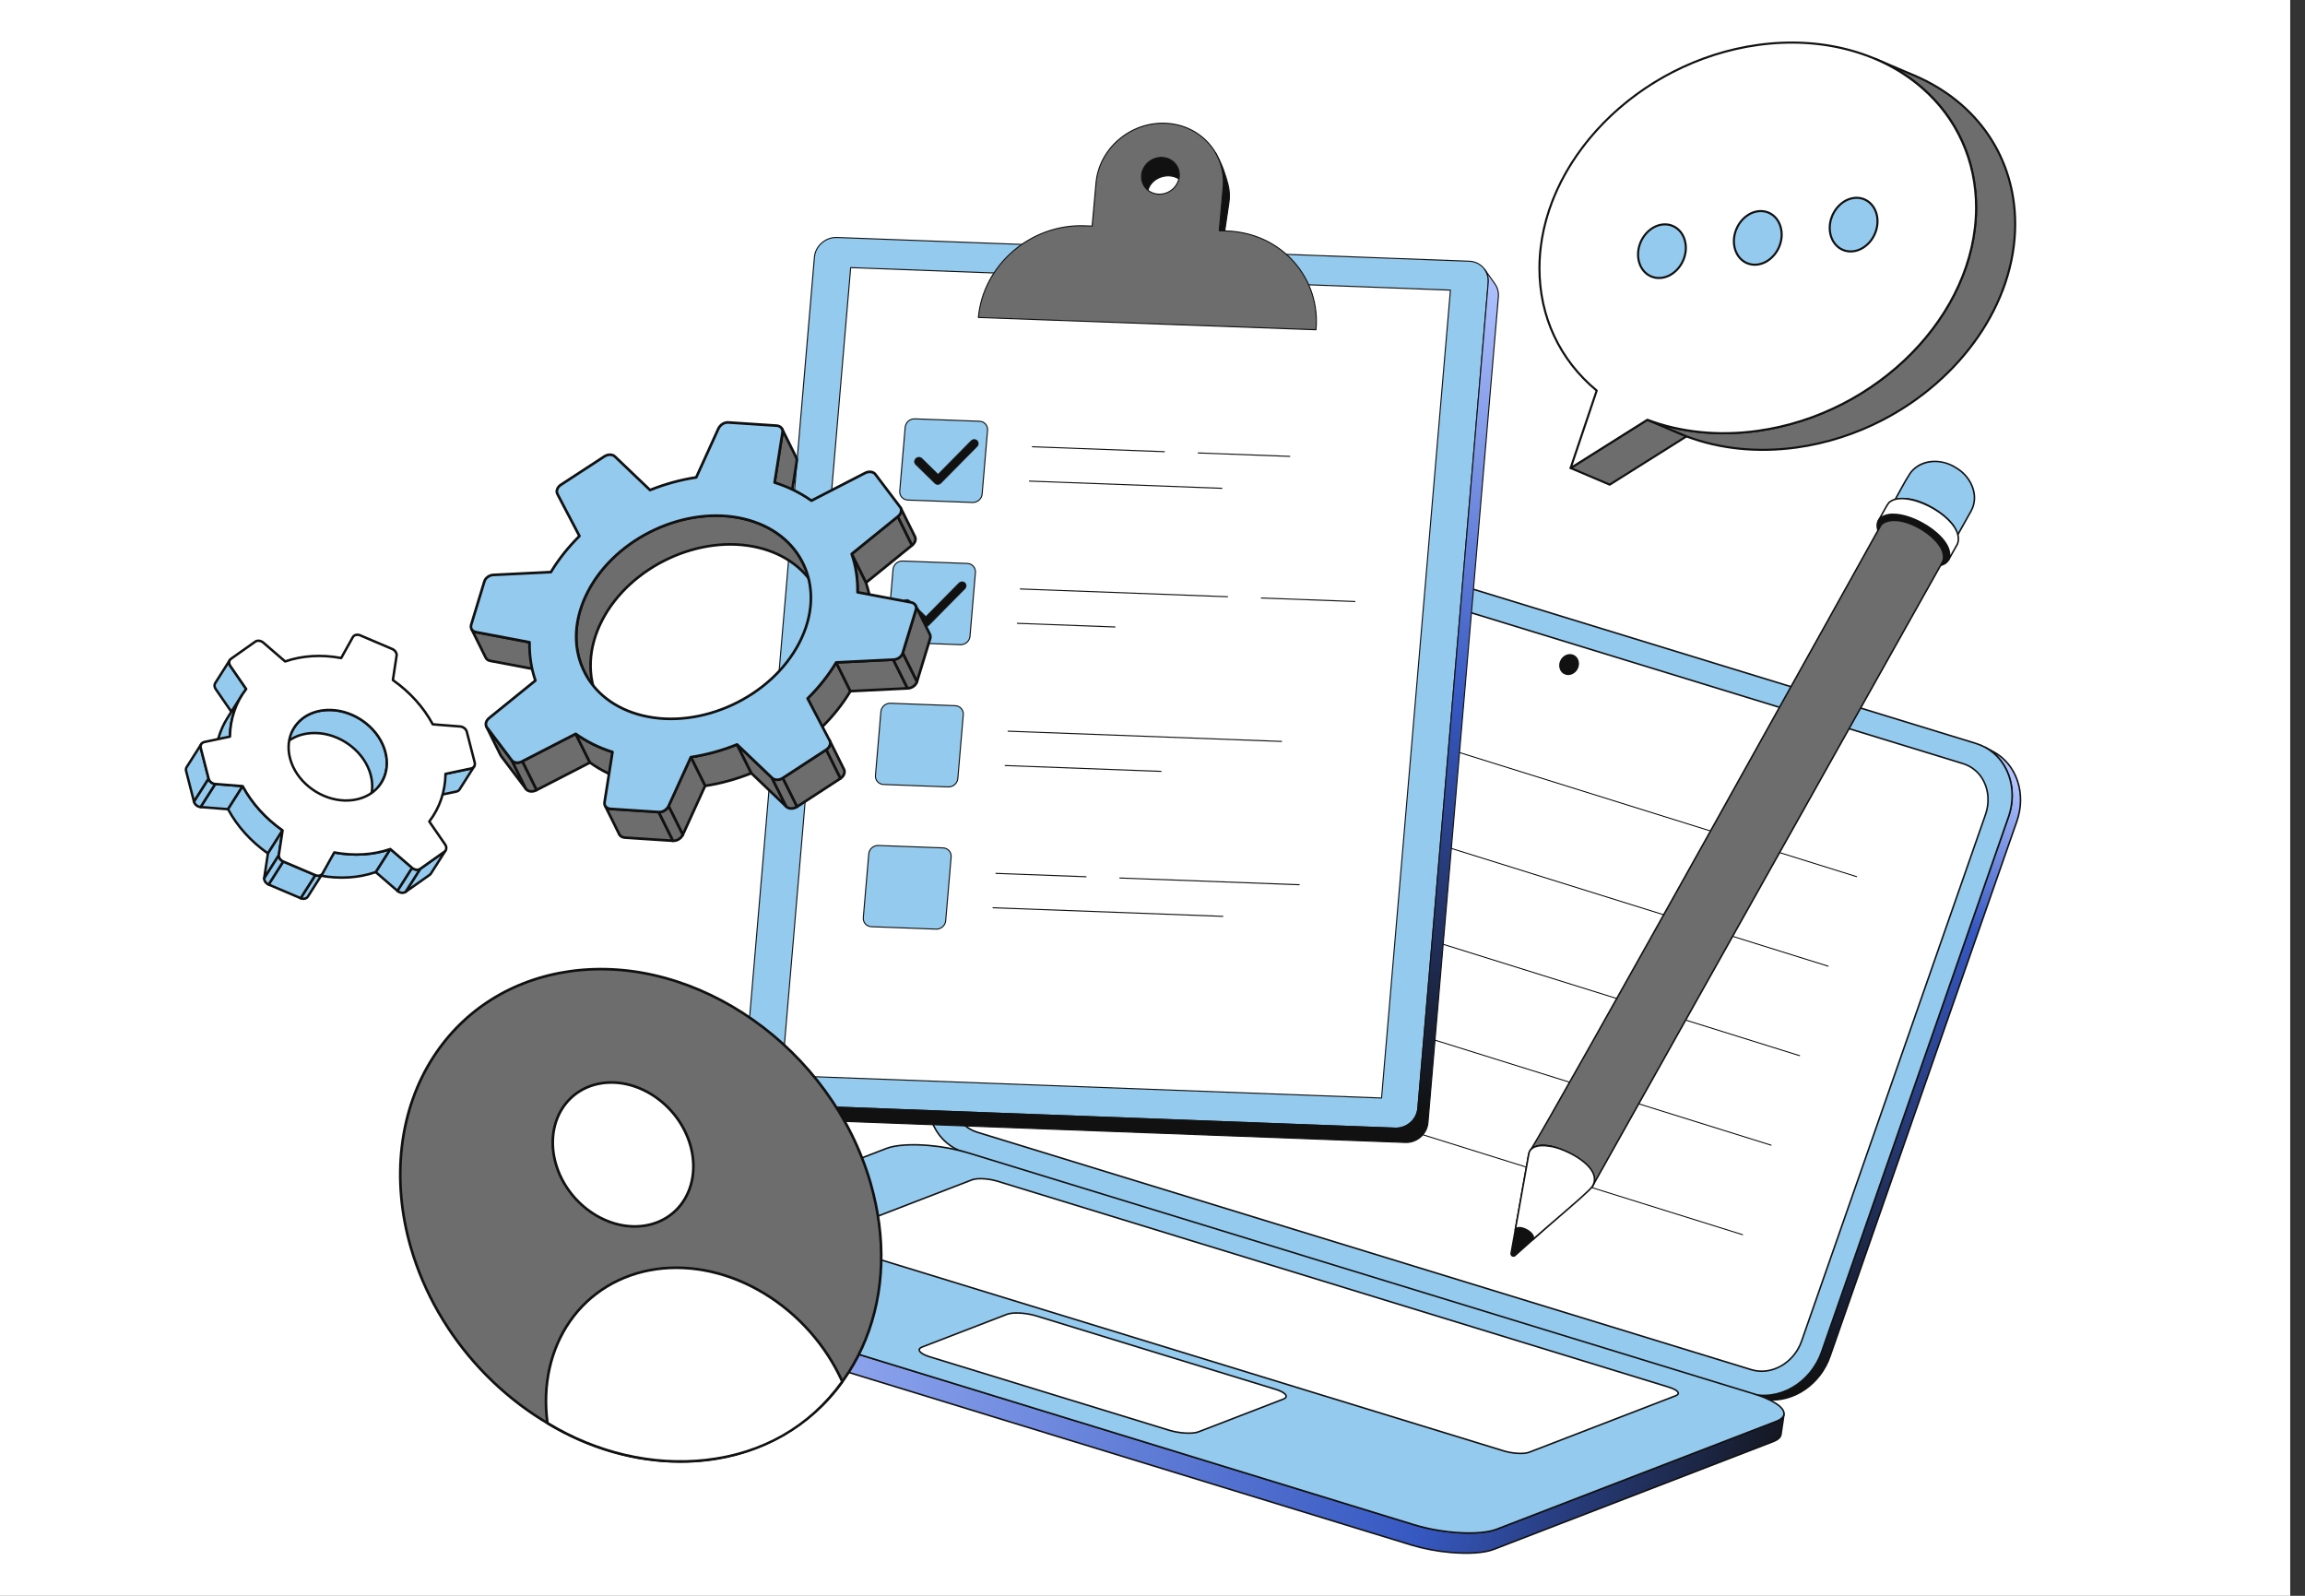 <svg width="312" height="216" viewBox="0 0 312 216" fill="none" xmlns="http://www.w3.org/2000/svg">
<rect x="0" y="0" width="312" height="216" fill="#333333" stroke="none"/>
<g clip-path="url(#clip0_14005_4357)">
<rect width="310" height="222" fill="white"/>
<path d="M130.505 155.983L131.637 156.594C131.217 156.466 130.811 156.296 130.425 156.088L129.292 155.477C129.679 155.685 130.085 155.855 130.505 155.983Z" fill="white"/>
<path d="M131.628 156.699C131.621 156.698 131.614 156.697 131.607 156.695C131.18 156.564 130.768 156.392 130.375 156.18L129.244 155.57L129.243 155.57C129.192 155.543 129.173 155.479 129.2 155.428C129.228 155.377 129.291 155.358 129.342 155.386C129.723 155.591 130.123 155.757 130.536 155.884C130.542 155.886 130.549 155.889 130.555 155.892L131.687 156.503C131.738 156.53 131.757 156.594 131.73 156.645C131.71 156.682 131.67 156.703 131.628 156.699L131.628 156.699Z" fill="#111111"/>
<path d="M236.764 188.577L237.896 189.188L131.637 156.594L130.505 155.983L236.764 188.577Z" fill="#111111"/>
<path d="M237.887 189.292C237.88 189.292 237.872 189.29 237.865 189.288L131.607 156.694C131.6 156.692 131.594 156.69 131.588 156.686L130.455 156.076C130.404 156.049 130.384 155.986 130.411 155.934C130.434 155.889 130.487 155.867 130.536 155.883L236.794 188.477C236.801 188.479 236.807 188.481 236.813 188.485L237.945 189.095C237.996 189.123 238.015 189.186 237.988 189.237C237.968 189.274 237.928 189.295 237.887 189.292L237.887 189.292ZM131.678 156.497L236.912 188.776L236.723 188.674L131.489 156.395L131.678 156.497Z" fill="#111111"/>
<path d="M269.824 101.752L268.692 101.141C271.784 102.809 273.192 106.759 271.858 110.579L246.571 182.984C245.073 187.274 240.683 189.779 236.764 188.577L237.896 189.188C241.815 190.39 246.205 187.884 247.703 183.595L272.991 111.19C274.325 107.37 272.917 103.42 269.824 101.752Z" fill="url(#paint0_linear_14005_4357)"/>
<path d="M239.285 189.565C238.803 189.522 238.327 189.429 237.865 189.288C237.859 189.286 237.852 189.283 237.846 189.28L236.714 188.669C236.663 188.642 236.643 188.579 236.669 188.528C236.693 188.482 236.746 188.461 236.794 188.476C240.652 189.659 244.993 187.18 246.471 182.949L271.759 110.544C273.058 106.823 271.747 102.908 268.642 101.233C268.59 101.206 268.57 101.143 268.597 101.091C268.623 101.04 268.686 101.02 268.738 101.046C268.739 101.047 268.74 101.048 268.741 101.048L269.873 101.659C273.07 103.383 274.422 107.405 273.089 111.223L247.801 183.629C246.466 187.453 242.841 189.879 239.285 189.565ZM237.937 189.09C241.793 190.266 246.128 187.788 247.604 183.56L272.892 111.155C274.136 107.591 272.987 103.849 270.159 102.068C272.309 104.083 273.073 107.419 271.957 110.613L246.67 183.018C245.334 186.843 241.709 189.268 238.153 188.954C237.944 188.936 237.736 188.908 237.529 188.87L237.937 189.09Z" fill="#111111"/>
<path d="M267.478 100.634C271.397 101.836 273.356 106.289 271.858 110.578L246.571 182.984C245.072 187.273 240.683 189.778 236.764 188.576L130.505 155.983C126.589 154.782 124.629 150.329 126.127 146.039L151.415 73.633C152.913 69.344 157.303 66.839 161.219 68.04L267.478 100.634Z" fill="#94CAED"/>
<path d="M238.152 188.954C237.671 188.912 237.195 188.819 236.733 188.677L130.474 156.083C128.681 155.528 127.195 154.261 126.363 152.579C125.374 150.624 125.251 148.228 126.028 146.005L151.316 73.6C152.83 69.263 157.287 66.725 161.25 67.94L267.509 100.534C269.303 101.089 270.79 102.357 271.622 104.04C272.611 105.994 272.734 108.39 271.957 110.613L246.669 183.018C245.334 186.843 241.709 189.269 238.152 188.954ZM159.812 67.872C156.349 67.566 152.818 69.935 151.514 73.669L126.226 146.074C125.468 148.244 125.586 150.581 126.55 152.484C127.356 154.116 128.797 155.345 130.536 155.884L236.795 188.477C240.653 189.661 244.994 187.181 246.471 182.95L271.759 110.545C272.517 108.375 272.399 106.039 271.435 104.135C270.628 102.503 269.187 101.274 267.447 100.735L161.189 68.141C160.74 68.003 160.279 67.913 159.812 67.872Z" fill="#111111"/>
<path d="M265.715 103.364L160.922 71.22C158.205 70.387 155.16 72.124 154.122 75.097L129.233 146.359C128.194 149.334 129.555 152.42 132.272 153.254L237.065 185.398C239.779 186.23 242.824 184.496 243.863 181.52L268.752 110.258C269.79 107.285 268.43 104.197 265.715 103.364Z" fill="white"/>
<path d="M238.024 185.691C237.688 185.662 237.356 185.597 237.034 185.498L132.241 153.354C130.988 152.966 129.949 152.081 129.368 150.905C128.678 149.543 128.593 147.873 129.134 146.324L154.023 75.062C155.078 72.04 158.187 70.272 160.953 71.12L265.746 103.264C266.998 103.651 268.036 104.536 268.616 105.711C269.306 107.074 269.392 108.744 268.851 110.292L243.962 181.555C243.031 184.22 240.504 185.91 238.024 185.691ZM159.942 71.135C157.554 70.924 155.119 72.558 154.221 75.132L129.332 146.393C128.81 147.889 128.891 149.499 129.555 150.81C130.111 151.935 131.104 152.782 132.302 153.153L237.096 185.297C239.754 186.113 242.745 184.403 243.764 181.486L268.653 110.223C269.174 108.728 269.093 107.118 268.429 105.806C267.874 104.682 266.882 103.835 265.684 103.464L160.891 71.32C160.582 71.225 160.264 71.164 159.942 71.135Z" fill="#111111"/>
<path d="M212.83 88.686C212.192 88.49 211.477 88.9 211.233 89.599C210.988 90.299 211.307 91.023 211.946 91.219C212.585 91.415 213.301 91.008 213.545 90.309C213.789 89.609 213.469 88.882 212.83 88.686Z" fill="#111111"/>
<path d="M212.165 91.368C211.747 91.331 211.378 91.08 211.192 90.704C211.019 90.348 210.998 89.937 211.133 89.565C211.396 88.813 212.171 88.374 212.861 88.586C213.176 88.683 213.438 88.906 213.584 89.202C213.757 89.559 213.779 89.97 213.644 90.343C213.413 91.004 212.784 91.422 212.165 91.368ZM212.593 88.746C212.068 88.7 211.531 89.063 211.332 89.634C211.215 89.952 211.232 90.304 211.379 90.609C211.5 90.853 211.716 91.038 211.976 91.118C212.561 91.298 213.22 90.919 213.446 90.274C213.562 89.955 213.545 89.603 213.397 89.297C213.276 89.052 213.06 88.867 212.799 88.786C212.732 88.766 212.663 88.752 212.593 88.746Z" fill="#111111"/>
<path d="M240.4 192.402L202.568 206.995C200.326 207.859 195.334 207.586 191.418 206.385L85.159 173.791C82.411 172.949 80.922 171.873 81.051 171.007L80.644 173.74C80.515 174.605 82.004 175.681 84.752 176.524L191.011 209.117C194.927 210.319 199.919 210.592 202.161 209.727L239.994 195.135C240.664 194.876 241.012 194.545 241.067 194.177L241.474 191.445C241.419 191.813 241.071 192.144 240.4 192.402Z" fill="url(#paint1_linear_14005_4357)"/>
<path d="M196.327 210.236C194.515 210.079 192.723 209.738 190.98 209.217L84.721 176.624C81.959 175.776 80.396 174.692 80.541 173.724L80.948 170.992C80.956 170.935 81.01 170.895 81.067 170.903C81.124 170.912 81.164 170.965 81.155 171.023C81.032 171.854 82.615 172.901 85.19 173.691L191.449 206.285C195.34 207.478 200.311 207.752 202.531 206.896L240.363 192.304C240.972 192.069 241.321 191.766 241.371 191.428C241.379 191.371 241.433 191.331 241.49 191.34C241.548 191.348 241.587 191.402 241.579 191.459L241.172 194.191C241.109 194.614 240.725 194.964 240.032 195.232L202.2 209.824C200.908 210.322 198.709 210.446 196.327 210.236ZM81.069 171.598L80.748 173.755C80.624 174.586 82.208 175.633 84.783 176.423L191.041 209.017C194.932 210.21 199.904 210.485 202.124 209.629L239.956 195.036C240.565 194.801 240.913 194.498 240.964 194.16L241.286 191.999C241.04 192.221 240.752 192.392 240.438 192.5L202.606 207.092C200.349 207.963 195.316 207.69 191.387 206.485L85.128 173.891C82.931 173.218 81.493 172.394 81.069 171.598Z" fill="#111111"/>
<path d="M237.369 188.661C241.285 189.863 242.643 191.537 240.401 192.402L202.568 206.995C200.326 207.859 195.334 207.586 191.418 206.385L85.159 173.792C81.24 172.59 79.882 170.915 82.125 170.05L119.957 155.458C122.2 154.593 127.191 154.866 131.11 156.068L237.369 188.661Z" fill="#94CAED"/>
<path d="M196.735 207.504C194.922 207.347 193.131 207.006 191.387 206.485L85.128 173.891C82.538 173.097 80.972 172.069 80.94 171.142C80.928 170.806 81.117 170.326 82.088 169.952L119.92 155.36C122.176 154.489 127.21 154.762 131.141 155.967L237.399 188.561C239.988 189.355 241.554 190.383 241.586 191.31C241.598 191.646 241.409 192.126 240.438 192.5L202.606 207.093C201.315 207.59 199.115 207.714 196.735 207.504ZM125.76 155.154C123.418 154.947 121.26 155.067 119.995 155.555L82.163 170.147C81.691 170.33 81.132 170.649 81.149 171.135C81.178 171.956 82.727 172.935 85.19 173.691L191.448 206.285C195.339 207.478 200.311 207.753 202.531 206.897L240.363 192.304C240.835 192.122 241.394 191.803 241.377 191.317C241.348 190.496 239.8 189.517 237.338 188.761L131.079 156.168C129.345 155.65 127.563 155.31 125.76 155.154Z" fill="#111111"/>
<path d="M225.901 187.764L135.009 159.884C133.802 159.514 132.264 159.43 131.573 159.696L111.714 167.356C111.024 167.622 111.443 168.138 112.65 168.508L203.542 196.388C204.748 196.758 206.283 196.842 206.974 196.576L226.834 188.916C227.524 188.65 227.108 188.134 225.901 187.764" fill="white"/>
<path d="M205.168 196.804C204.606 196.756 204.051 196.65 203.511 196.489L112.619 168.608C111.777 168.35 111.288 168.017 111.276 167.695C111.272 167.568 111.337 167.389 111.676 167.258L131.535 159.598C132.244 159.325 133.815 159.408 135.039 159.784L225.931 187.664C226.772 187.922 227.26 188.254 227.271 188.577C227.276 188.704 227.21 188.883 226.871 189.014L207.011 196.674C206.605 196.831 205.914 196.87 205.168 196.804ZM133.35 159.674C132.642 159.611 131.991 159.647 131.611 159.794L111.751 167.454C111.65 167.493 111.482 167.575 111.486 167.687C111.492 167.866 111.864 168.158 112.68 168.408L203.572 196.288C204.757 196.652 206.265 196.737 206.936 196.478L226.795 188.818C226.896 188.779 227.066 188.697 227.061 188.584C227.055 188.406 226.684 188.114 225.87 187.865L134.978 159.984C134.447 159.826 133.902 159.722 133.35 159.674Z" fill="#111111"/>
<path d="M172.634 188.045L140.27 178.118C138.876 177.69 137.098 177.593 136.299 177.901L124.81 182.333C124.012 182.64 124.496 183.237 125.89 183.664L158.254 193.592C159.648 194.019 161.426 194.117 162.223 193.809L173.713 189.377C174.512 189.069 174.028 188.473 172.634 188.045Z" fill="white"/>
<path d="M160.137 194.056C159.488 194 158.847 193.878 158.223 193.692L125.859 183.764C124.894 183.469 124.333 183.089 124.32 182.723C124.315 182.582 124.39 182.382 124.772 182.234L136.261 177.803C137.077 177.488 138.889 177.584 140.3 178.017L172.664 187.945C173.628 188.241 174.189 188.62 174.202 188.985C174.207 189.127 174.132 189.327 173.749 189.475L162.26 193.906C161.793 194.087 160.997 194.132 160.137 194.056ZM138.356 177.859C137.534 177.786 136.779 177.828 136.336 177.999L124.847 182.43C124.727 182.477 124.525 182.576 124.53 182.716C124.537 182.928 124.97 183.273 125.92 183.564L158.284 193.491C159.657 193.912 161.407 194.011 162.185 193.711L173.674 189.279C173.795 189.233 173.997 189.133 173.992 188.993C173.985 188.781 173.552 188.437 172.603 188.145L140.239 178.218C139.625 178.035 138.994 177.914 138.356 177.859Z" fill="#111111"/>
<path d="M251.315 118.726C251.308 118.726 251.302 118.725 251.296 118.723L159.423 90.013C159.389 90.002 159.371 89.967 159.381 89.934C159.392 89.901 159.427 89.882 159.46 89.893L251.333 118.603C251.366 118.614 251.385 118.649 251.374 118.682C251.366 118.709 251.341 118.726 251.315 118.726Z" fill="black"/>
<path d="M247.455 130.841C247.449 130.841 247.442 130.84 247.436 130.838L155.563 102.128C155.53 102.117 155.511 102.082 155.522 102.049C155.532 102.016 155.567 101.997 155.6 102.008L247.473 130.718C247.506 130.728 247.525 130.764 247.514 130.796C247.506 130.823 247.481 130.841 247.455 130.841Z" fill="black"/>
<path d="M243.595 142.957C243.589 142.957 243.582 142.956 243.576 142.954L151.703 114.244C151.67 114.233 151.651 114.198 151.662 114.165C151.672 114.132 151.707 114.114 151.74 114.124L243.613 142.834C243.647 142.844 243.665 142.88 243.655 142.912C243.646 142.939 243.622 142.957 243.595 142.957Z" fill="black"/>
<path d="M239.735 155.072C239.729 155.072 239.722 155.071 239.716 155.069L147.843 126.358C147.81 126.348 147.791 126.313 147.802 126.28C147.812 126.247 147.847 126.228 147.88 126.239L239.754 154.949C239.787 154.959 239.805 154.995 239.795 155.027C239.786 155.054 239.762 155.072 239.735 155.072Z" fill="black"/>
<path d="M235.875 167.186C235.869 167.186 235.863 167.185 235.856 167.184L143.983 138.473C143.95 138.463 143.931 138.428 143.942 138.395C143.952 138.362 143.987 138.343 144.02 138.354L235.894 167.064C235.927 167.074 235.945 167.11 235.935 167.142C235.927 167.169 235.902 167.186 235.875 167.186Z" fill="black"/>
<path d="M212.597 63.353L217.887 65.602L228.276 59.066L222.986 56.817L212.597 63.353Z" fill="#6D6D6D"/>
<path d="M217.952 65.728L217.962 65.722L228.352 59.185C228.418 59.144 228.438 59.056 228.397 58.99C228.381 58.965 228.359 58.946 228.332 58.935L223.042 56.686C223 56.668 222.95 56.672 222.911 56.697L212.521 63.233C212.455 63.275 212.435 63.362 212.477 63.428C212.492 63.453 212.514 63.472 212.541 63.483L217.831 65.732C217.87 65.749 217.914 65.747 217.952 65.728ZM227.971 59.09L217.874 65.442L212.902 63.328L222.999 56.977L227.971 59.09Z" fill="#111111"/>
<path d="M222.986 56.817L228.276 59.066C232.653 60.728 237.752 61.322 243.194 60.568C259.516 58.306 272.757 44.779 272.771 30.355C272.779 21.09 267.329 13.708 259.104 10.212L253.814 7.963C262.039 11.459 267.49 18.841 267.481 28.106C267.467 42.531 254.226 56.057 237.905 58.319C232.462 59.074 227.364 58.479 222.986 56.817Z" fill="#6D6D6D"/>
<path d="M254.825 57.008C265.439 51.534 272.903 41.184 272.913 30.355C272.921 21.325 267.78 13.746 259.16 10.081L253.87 7.833C253.798 7.802 253.715 7.836 253.684 7.908C253.653 7.98 253.687 8.063 253.759 8.094L253.773 8.1C262.276 11.72 267.347 19.198 267.339 28.106C267.326 42.439 254.112 55.93 237.886 58.179C232.656 58.904 227.521 58.387 223.037 56.684C222.964 56.655 222.882 56.691 222.852 56.763C222.823 56.836 222.858 56.919 222.931 56.948L228.22 59.196C232.754 60.918 237.937 61.44 243.214 60.709C247.33 60.138 251.256 58.849 254.825 57.008ZM257.262 9.583L259.048 10.342C267.56 13.961 272.637 21.442 272.629 30.355C272.615 44.688 259.402 58.179 243.175 60.428C237.945 61.153 232.811 60.636 228.327 58.933L225.783 57.852C229.582 58.83 233.723 59.042 237.924 58.46C254.287 56.192 267.609 42.575 267.623 28.106C267.63 20.333 263.821 13.634 257.262 9.583Z" fill="#111111"/>
<path d="M208.377 36.298C208.371 43.102 211.31 48.888 216.127 52.868L212.596 63.353L222.986 56.817C227.363 58.479 232.462 59.074 237.904 58.32C254.226 56.057 267.467 42.531 267.481 28.106C267.494 13.682 254.274 3.821 237.953 6.083C221.632 8.345 208.391 21.874 208.377 36.298Z" fill="white"/>
<path d="M249.535 54.76C260.149 49.285 267.613 38.935 267.623 28.106C267.629 21.725 265.016 15.935 260.266 11.801C254.625 6.893 246.485 4.757 237.934 5.942C221.571 8.21 208.249 21.828 208.235 36.298C208.229 42.86 210.972 48.757 215.962 52.915L212.462 63.308C212.443 63.365 212.462 63.428 212.509 63.465C212.556 63.502 212.622 63.505 212.672 63.473L223.002 56.975C227.515 58.674 232.673 59.188 237.924 58.46C242.041 57.889 245.966 56.6 249.535 54.76ZM226.447 9.897C229.989 8.07 233.885 6.79 237.973 6.224C246.442 5.05 254.5 7.161 260.079 12.015C264.766 16.094 267.345 21.809 267.339 28.106C267.325 42.439 254.112 55.93 237.885 58.179C232.655 58.904 227.521 58.387 223.037 56.684C222.995 56.668 222.948 56.673 222.911 56.697L212.858 63.021L216.262 52.913C216.281 52.857 216.263 52.796 216.218 52.759C211.247 48.652 208.513 42.806 208.519 36.298C208.529 25.575 215.927 15.322 226.447 9.897Z" fill="#111111"/>
<path d="M224.96 30.398C223.175 30.645 221.725 32.458 221.723 34.448C221.721 36.437 223.168 37.85 224.953 37.603C226.74 37.355 228.189 35.541 228.191 33.552C228.193 31.561 226.746 30.15 224.96 30.398Z" fill="#94CAED"/>
<path d="M226.051 37.397C227.375 36.714 228.332 35.188 228.333 33.552C228.334 32.495 227.93 31.536 227.223 30.921C226.597 30.376 225.786 30.14 224.941 30.258C223.09 30.514 221.583 32.394 221.582 34.449C221.581 35.506 221.986 36.465 222.693 37.08C223.319 37.625 224.128 37.86 224.972 37.743C225.349 37.691 225.712 37.571 226.051 37.397ZM224.979 30.538C225.742 30.433 226.472 30.644 227.036 31.135C227.681 31.696 228.05 32.577 228.049 33.552C228.048 35.47 226.65 37.224 224.934 37.462C224.172 37.568 223.443 37.356 222.879 36.866C222.234 36.304 221.864 35.423 221.865 34.448C221.867 32.53 223.264 30.776 224.979 30.538Z" fill="#111111"/>
<path d="M250.905 26.802C249.12 27.049 247.67 28.861 247.668 30.852C247.667 32.841 249.113 34.254 250.898 34.007C252.685 33.759 254.134 31.945 254.136 29.956C254.138 27.965 252.692 26.554 250.905 26.802Z" fill="#94CAED"/>
<path d="M251.996 33.801C253.32 33.118 254.277 31.592 254.278 29.956C254.279 28.898 253.875 27.939 253.168 27.325C252.542 26.78 251.731 26.544 250.886 26.661C249.035 26.918 247.528 28.798 247.526 30.852C247.525 31.909 247.931 32.868 248.638 33.484C249.264 34.029 250.074 34.264 250.917 34.147C251.294 34.095 251.657 33.975 251.996 33.801ZM249.932 27.261C250.244 27.1 250.577 26.99 250.924 26.942C251.687 26.837 252.417 27.048 252.981 27.539C253.626 28.1 253.995 28.981 253.994 29.956C253.993 31.874 252.595 33.629 250.879 33.866C250.117 33.972 249.388 33.76 248.825 33.27C248.179 32.709 247.81 31.827 247.81 30.852C247.812 29.322 248.701 27.896 249.932 27.261Z" fill="#111111"/>
<path d="M237.932 28.6C236.147 28.847 234.698 30.66 234.696 32.651C234.694 34.639 236.141 36.052 237.926 35.805C239.712 35.557 241.162 33.743 241.164 31.754C241.166 29.763 239.719 28.352 237.932 28.6Z" fill="#94CAED"/>
<path d="M239.023 35.598C240.348 34.915 241.304 33.39 241.306 31.753C241.307 30.696 240.902 29.737 240.195 29.122C239.569 28.578 238.758 28.342 237.913 28.459C236.063 28.715 234.556 30.596 234.554 32.65C234.553 33.707 234.958 34.666 235.665 35.282C236.291 35.827 237.101 36.062 237.945 35.945C238.322 35.893 238.685 35.773 239.023 35.598ZM237.951 28.74C238.714 28.634 239.445 28.846 240.008 29.337C240.653 29.898 241.022 30.779 241.022 31.754C241.02 33.672 239.622 35.426 237.906 35.664C237.145 35.77 236.415 35.558 235.852 35.068C235.206 34.506 234.837 33.625 234.838 32.65C234.84 30.732 236.236 28.978 237.951 28.74Z" fill="#111111"/>
<path d="M198.863 35.358C200.42 35.416 201.575 36.708 201.444 38.244L191.914 150.028C191.783 151.562 190.417 152.758 188.859 152.7L103.287 149.486C101.73 149.428 100.576 148.136 100.706 146.603L110.236 34.819C110.367 33.283 111.734 32.086 113.291 32.145L198.863 35.358Z" fill="#94CAED"/>
<path d="M189.219 152.763C189.1 152.773 188.979 152.776 188.857 152.772L103.285 149.558C102.506 149.529 101.801 149.201 101.3 148.634C100.806 148.076 100.57 147.353 100.635 146.597L110.165 34.813C110.299 33.242 111.703 32.013 113.294 32.073L198.866 35.286C199.644 35.315 200.349 35.644 200.85 36.21C201.344 36.769 201.58 37.493 201.516 38.251L191.986 150.034C191.862 151.483 190.656 152.641 189.219 152.763ZM112.944 32.224C111.574 32.341 110.425 33.444 110.308 34.825L100.778 146.61C100.717 147.325 100.94 148.011 101.407 148.539C101.882 149.076 102.551 149.387 103.29 149.415L188.862 152.628C190.377 152.685 191.715 151.516 191.843 150.022L201.373 38.238C201.434 37.521 201.21 36.834 200.743 36.305C200.268 35.769 199.599 35.458 198.861 35.43L113.288 32.216C113.173 32.212 113.058 32.215 112.944 32.224Z" fill="#111111"/>
<path d="M115.146 36.224L105.823 145.574L187.003 148.622L196.326 39.272L115.146 36.224Z" fill="white"/>
<path d="M187.01 148.694C187.007 148.694 187.004 148.694 187.001 148.694L105.821 145.646C105.781 145.644 105.75 145.611 105.752 145.571C105.752 145.57 105.752 145.569 105.752 145.568L115.074 36.218C115.077 36.179 115.11 36.15 115.148 36.152L196.329 39.2C196.368 39.202 196.399 39.235 196.398 39.275C196.398 39.276 196.398 39.277 196.397 39.278L187.075 148.628C187.072 148.663 187.044 148.691 187.01 148.694ZM105.901 145.505L186.938 148.548L196.248 39.341L115.211 36.298L105.901 145.505Z" fill="#111111"/>
<path d="M202.345 38.421L200.972 36.48C201.32 36.971 201.5 37.585 201.444 38.244L191.914 150.028C191.783 151.561 190.417 152.758 188.86 152.699L103.287 149.486C102.398 149.453 101.639 149.017 101.177 148.363L102.55 150.304C103.012 150.958 103.771 151.394 104.66 151.427L190.232 154.641C191.79 154.699 193.156 153.502 193.287 151.969L202.817 40.185C202.873 39.526 202.693 38.912 202.345 38.421Z" fill="url(#paint2_linear_14005_4357)"/>
<path d="M190.592 154.704C190.473 154.714 190.352 154.717 190.23 154.712L104.658 151.499C103.776 151.466 102.987 151.046 102.492 150.346L101.119 148.405C101.096 148.373 101.103 148.328 101.136 148.305C101.168 148.282 101.213 148.29 101.236 148.322L101.24 148.328C101.709 148.987 102.456 149.383 103.29 149.414L188.862 152.628C190.377 152.685 191.715 151.516 191.843 150.022L201.373 38.238C201.426 37.614 201.267 37.021 200.914 36.522C200.89 36.49 200.897 36.445 200.929 36.421C200.961 36.398 201.006 36.404 201.029 36.436C201.03 36.437 201.031 36.438 201.031 36.439L202.404 38.38C202.772 38.899 202.944 39.543 202.889 40.191L193.359 151.975C193.235 153.424 192.029 154.582 190.592 154.704ZM101.739 149.033L102.609 150.263C103.078 150.926 103.827 151.324 104.663 151.355L190.235 154.569C191.752 154.626 193.088 153.457 193.216 151.963L202.746 40.179C202.799 39.556 202.64 38.962 202.287 38.462L201.412 37.226C201.51 37.558 201.545 37.905 201.516 38.25L191.986 150.034C191.852 151.603 190.449 152.831 188.857 152.771L103.285 149.558C102.712 149.536 102.178 149.352 101.739 149.033ZM160.413 25.343C160.413 25.343 160.413 25.343 160.413 25.342C159.956 23.619 159.503 22.827 159.309 22.488C158.911 21.809 158.173 21.345 157.291 21.313C155.884 21.262 154.646 22.332 154.523 23.704C154.477 24.218 154.594 24.702 154.832 25.109L154.835 25.113C154.953 25.32 155.06 25.589 155.15 25.849C155.232 26.086 155.315 26.361 155.399 26.675C155.336 26.436 155.32 26.181 155.359 25.917C155.539 24.696 156.824 23.749 158.231 23.8C159.336 23.84 160.185 24.482 160.414 25.345L160.413 25.343Z" fill="#111111"/>
<path d="M155.405 26.746C155.371 26.749 155.339 26.727 155.33 26.693C155.247 26.384 155.163 26.108 155.082 25.873C154.977 25.569 154.873 25.326 154.772 25.148C154.516 24.71 154.406 24.21 154.451 23.698C154.577 22.291 155.852 21.189 157.293 21.241C158.169 21.273 158.945 21.726 159.371 22.452C159.566 22.793 160.023 23.592 160.482 25.323C160.482 25.324 160.482 25.324 160.483 25.325L160.484 25.33C160.492 25.368 160.468 25.406 160.43 25.415C160.392 25.424 160.354 25.401 160.344 25.363C160.118 24.509 159.268 23.91 158.228 23.872C156.861 23.822 155.605 24.744 155.43 25.927C155.393 26.176 155.406 26.421 155.469 26.656C155.479 26.694 155.456 26.734 155.418 26.744C155.414 26.745 155.409 26.746 155.405 26.746ZM156.977 21.392C155.743 21.497 154.704 22.481 154.594 23.711C154.551 24.193 154.655 24.664 154.894 25.072C155.002 25.262 155.11 25.514 155.218 25.826C155.237 25.882 155.257 25.94 155.276 26C155.279 25.969 155.283 25.938 155.288 25.906C155.473 24.653 156.794 23.676 158.233 23.728C159.027 23.757 159.718 24.098 160.133 24.628C159.756 23.413 159.409 22.808 159.247 22.524C158.846 21.841 158.114 21.415 157.288 21.385C157.184 21.381 157.08 21.384 156.977 21.392ZM166.206 24.903C166.076 24.415 165.904 23.817 165.67 23.163C165.659 23.134 165.648 23.104 165.637 23.075C165.618 23.023 165.599 22.97 165.58 22.917C165.56 22.865 165.54 22.814 165.521 22.763C165.507 22.727 165.493 22.691 165.479 22.654C165.458 22.601 165.436 22.548 165.415 22.496C165.398 22.455 165.382 22.414 165.365 22.373C165.355 22.349 165.345 22.326 165.335 22.303C165.115 21.781 164.855 21.241 164.545 20.704C164.538 20.692 164.531 20.68 164.524 20.667C164.53 20.679 164.537 20.69 164.543 20.702C164.534 20.686 164.525 20.669 164.515 20.653C165.319 22.024 165.714 23.654 165.559 25.387L165.036 31.228C165.231 31.561 165.413 32.04 165.575 32.653L166.341 27.458C166.473 26.567 166.419 25.707 166.206 24.903Z" fill="#111111"/>
<path d="M165.581 32.724L165.579 32.725C165.545 32.727 165.514 32.704 165.506 32.671C165.345 32.065 165.166 31.591 164.974 31.264C164.967 31.251 164.964 31.236 164.965 31.221L165.487 25.381C165.63 23.779 165.304 22.215 164.542 20.845C164.522 20.81 164.503 20.775 164.483 20.741L164.482 20.739L164.481 20.738L164.453 20.689C164.433 20.655 164.445 20.611 164.479 20.591C164.513 20.571 164.557 20.582 164.577 20.617L164.585 20.63L164.586 20.631L164.586 20.632C164.614 20.679 164.641 20.727 164.668 20.775C164.932 21.242 165.179 21.746 165.401 22.275L165.431 22.345C165.443 22.375 165.455 22.404 165.467 22.433L165.481 22.469C165.516 22.552 165.549 22.636 165.581 22.72L165.588 22.737C165.608 22.789 165.627 22.84 165.647 22.892C165.667 22.945 165.686 22.998 165.705 23.05L165.737 23.139C165.931 23.68 166.102 24.235 166.276 24.884C166.496 25.718 166.543 26.588 166.413 27.468L165.646 32.663C165.641 32.696 165.614 32.722 165.581 32.724ZM165.11 31.211C165.268 31.486 165.416 31.855 165.553 32.31L166.27 27.447C166.397 26.586 166.352 25.736 166.137 24.922C165.964 24.276 165.794 23.725 165.602 23.188L165.57 23.099C165.532 22.996 165.494 22.892 165.454 22.789L165.447 22.772C165.445 22.765 165.442 22.759 165.439 22.752C165.645 23.603 165.711 24.492 165.63 25.393L165.11 31.211Z" fill="#111111"/>
<path d="M148.354 24.761C148.768 20.127 152.955 16.509 157.705 16.682C162.458 16.855 165.973 20.753 165.559 25.387L165.036 31.228L166.071 31.265C173.367 31.531 178.766 37.514 178.13 44.635L132.433 42.973C133.07 35.852 139.501 30.299 146.796 30.564L147.831 30.602L148.354 24.761ZM159.618 23.89C159.74 22.517 158.701 21.364 157.291 21.313C155.884 21.262 154.646 22.332 154.523 23.704C154.4 25.077 155.44 26.233 156.846 26.284C158.256 26.335 159.495 25.262 159.618 23.89Z" fill="#6D6D6D"/>
<path d="M178.136 44.707C178.133 44.707 178.13 44.707 178.127 44.707L132.43 43.044C132.411 43.044 132.392 43.035 132.379 43.02C132.366 43.005 132.36 42.986 132.361 42.966C133 35.822 139.475 30.226 146.799 30.492L147.766 30.528L148.282 24.755C148.699 20.09 152.927 16.436 157.708 16.61C160.061 16.696 162.183 17.68 163.683 19.381C165.138 21.031 165.829 23.166 165.63 25.393L165.115 31.159L166.074 31.194C169.677 31.325 172.925 32.831 175.221 35.435C177.448 37.961 178.506 41.231 178.201 44.642C178.198 44.676 178.171 44.704 178.136 44.707ZM132.511 42.904L178.064 44.561C178.346 41.214 177.299 38.01 175.113 35.53C172.844 32.956 169.632 31.467 166.069 31.337L165.034 31.3C164.994 31.298 164.963 31.265 164.965 31.225C164.965 31.224 164.965 31.223 164.965 31.221L165.487 25.38C165.683 23.193 165.004 21.096 163.576 19.477C162.102 17.805 160.016 16.838 157.702 16.754C152.997 16.583 148.836 20.178 148.425 24.767L147.903 30.608C147.9 30.646 147.867 30.675 147.829 30.674L146.794 30.636C139.572 30.373 133.182 35.87 132.511 42.904ZM157.172 26.348C157.063 26.357 156.953 26.36 156.844 26.355C156.134 26.33 155.494 26.033 155.041 25.519C154.601 25.019 154.391 24.373 154.451 23.698C154.577 22.291 155.852 21.189 157.294 21.241C158.006 21.267 158.648 21.565 159.101 22.079C159.54 22.577 159.749 23.223 159.689 23.896C159.573 25.197 158.476 26.237 157.172 26.348ZM156.977 21.392C155.743 21.497 154.704 22.481 154.594 23.711C154.538 24.346 154.734 24.954 155.149 25.424C155.575 25.908 156.179 26.188 156.849 26.212C158.216 26.262 159.427 25.217 159.546 23.883C159.603 23.25 159.406 22.643 158.993 22.174C158.566 21.69 157.961 21.41 157.288 21.385C157.184 21.381 157.08 21.384 156.977 21.392Z" fill="#111111"/>
<path d="M132.579 57.02L123.822 56.692C123.163 56.667 122.579 57.174 122.523 57.828L121.786 66.459C121.731 67.112 122.224 67.66 122.883 67.685L131.64 68.013C132.299 68.037 132.883 67.53 132.938 66.877L133.675 58.245C133.731 57.592 133.238 57.044 132.579 57.02Z" fill="#94CAED"/>
<path d="M131.796 68.081C131.744 68.085 131.691 68.087 131.638 68.085L122.88 67.757C122.538 67.744 122.229 67.599 122.008 67.35C121.79 67.104 121.686 66.786 121.715 66.453L122.452 57.822C122.511 57.133 123.126 56.594 123.824 56.62L132.582 56.948C132.923 56.961 133.233 57.105 133.454 57.355C133.671 57.6 133.775 57.919 133.747 58.252L133.01 66.883C132.956 67.519 132.427 68.027 131.796 68.081ZM123.677 56.767C123.115 56.815 122.643 57.267 122.595 57.834L121.858 66.465C121.833 66.758 121.924 67.039 122.116 67.255C122.31 67.474 122.583 67.602 122.886 67.613L131.643 67.941C132.265 67.964 132.814 67.484 132.867 66.871L133.604 58.239C133.629 57.946 133.537 57.666 133.346 57.45C133.152 57.23 132.878 57.103 132.576 57.092L123.819 56.764C123.772 56.762 123.724 56.763 123.677 56.767Z" fill="#111111"/>
<path d="M131.895 59.492C131.725 59.486 131.561 59.552 131.442 59.674L126.968 64.2L124.777 62.045C124.676 61.947 124.545 61.895 124.41 61.89C124.243 61.884 124.08 61.948 123.962 62.066C123.731 62.293 123.721 62.651 123.942 62.867L126.538 65.416C126.638 65.512 126.77 65.568 126.909 65.573L126.947 65.574C127.103 65.57 127.251 65.504 127.361 65.392L132.252 60.445C132.479 60.215 132.482 59.856 132.258 59.643C132.157 59.547 132.028 59.497 131.895 59.492Z" fill="#111111"/>
<path d="M126.984 65.608C126.972 65.609 126.96 65.61 126.948 65.61L126.908 65.609C126.76 65.603 126.62 65.544 126.513 65.441L123.916 62.893C123.807 62.786 123.746 62.639 123.746 62.485C123.746 62.319 123.814 62.161 123.936 62.04C124.063 61.915 124.236 61.847 124.412 61.854C124.56 61.859 124.699 61.918 124.802 62.02L126.967 64.149L131.416 59.648C131.544 59.52 131.719 59.449 131.897 59.456C132.043 59.462 132.18 59.519 132.283 59.617C132.395 59.723 132.459 59.87 132.46 60.024C132.463 60.189 132.398 60.348 132.277 60.47L127.386 65.417C127.277 65.528 127.135 65.595 126.984 65.608ZM124.342 61.927C124.208 61.939 124.082 61.997 123.987 62.092C123.878 62.199 123.818 62.339 123.818 62.485C123.818 62.619 123.871 62.748 123.967 62.842L126.564 65.39C126.657 65.48 126.781 65.532 126.911 65.537L126.949 65.538C127.093 65.534 127.23 65.473 127.335 65.367L132.226 60.419C132.333 60.311 132.391 60.171 132.388 60.025C132.387 59.89 132.331 59.762 132.233 59.669C132.143 59.583 132.022 59.533 131.894 59.528C131.736 59.522 131.581 59.584 131.468 59.699L126.968 64.25L124.752 62.071C124.661 61.982 124.539 61.931 124.409 61.926C124.387 61.925 124.364 61.925 124.342 61.927Z" fill="#111111"/>
<path d="M130.936 76.267L122.178 75.939C121.519 75.914 120.936 76.425 120.88 77.078L120.143 85.71C120.087 86.363 120.58 86.91 121.239 86.935L129.997 87.263C130.656 87.288 131.239 86.781 131.295 86.127L132.032 77.496C132.088 76.843 131.595 76.291 130.936 76.267Z" fill="#94CAED"/>
<path d="M130.153 87.331C130.1 87.336 130.048 87.337 129.994 87.335L121.237 87.007C120.895 86.994 120.585 86.85 120.364 86.6C120.147 86.355 120.043 86.036 120.071 85.704L120.808 77.072C120.867 76.382 121.483 75.841 122.181 75.867L130.939 76.195C131.279 76.208 131.588 76.352 131.809 76.602C132.027 76.849 132.132 77.168 132.104 77.502L131.367 86.133C131.312 86.769 130.783 87.278 130.153 87.331ZM122.034 76.014C121.472 76.062 121 76.516 120.951 77.084L120.214 85.716C120.189 86.009 120.281 86.289 120.472 86.505C120.667 86.725 120.94 86.852 121.242 86.863L130 87.191C130.622 87.215 131.171 86.735 131.223 86.121L131.96 77.49C131.985 77.196 131.893 76.914 131.701 76.697C131.507 76.477 131.234 76.35 130.933 76.339L122.176 76.011C122.128 76.009 122.081 76.01 122.034 76.014Z" fill="#111111"/>
<path d="M130.252 78.742C130.082 78.736 129.917 78.802 129.798 78.924L125.324 83.446L123.133 81.296C123.032 81.196 122.9 81.144 122.765 81.139C122.606 81.133 122.442 81.192 122.318 81.316C122.087 81.543 122.078 81.901 122.298 82.118L124.895 84.666C124.994 84.762 125.126 84.818 125.265 84.823L125.303 84.824C125.459 84.82 125.607 84.754 125.717 84.642L130.608 79.695C130.835 79.465 130.838 79.106 130.614 78.893C130.514 78.797 130.384 78.747 130.252 78.742Z" fill="#111111"/>
<path d="M125.34 84.859C125.328 84.859 125.317 84.86 125.305 84.86L125.264 84.859C125.116 84.854 124.976 84.794 124.87 84.692L122.273 82.144C122.163 82.036 122.102 81.889 122.103 81.736C122.103 81.57 122.17 81.412 122.293 81.291C122.419 81.165 122.591 81.096 122.766 81.103C122.915 81.109 123.054 81.168 123.158 81.27L125.324 83.396L129.773 78.899C129.9 78.77 130.075 78.7 130.253 78.707C130.399 78.712 130.536 78.769 130.639 78.867C130.751 78.973 130.815 79.12 130.817 79.274C130.819 79.44 130.754 79.598 130.634 79.721L125.743 84.668C125.633 84.778 125.492 84.846 125.34 84.859ZM122.697 81.177C122.563 81.188 122.438 81.247 122.343 81.342C122.234 81.449 122.175 81.589 122.175 81.736C122.174 81.87 122.227 81.998 122.323 82.092L124.92 84.64C125.013 84.73 125.137 84.783 125.267 84.787L125.305 84.789C125.448 84.784 125.587 84.724 125.691 84.617L130.583 79.67C130.689 79.562 130.747 79.421 130.745 79.275C130.743 79.14 130.687 79.012 130.59 78.919C130.499 78.833 130.379 78.783 130.25 78.778C130.092 78.772 129.937 78.835 129.824 78.949L125.325 83.497L123.108 81.322C123.017 81.232 122.894 81.18 122.764 81.175C122.741 81.174 122.719 81.175 122.697 81.177Z" fill="#111111"/>
<path d="M129.292 95.517L120.535 95.189C119.876 95.164 119.292 95.675 119.236 96.325L118.499 104.96C118.444 105.61 118.937 106.161 119.596 106.185L128.353 106.513C129.012 106.538 129.596 106.027 129.651 105.378L130.388 96.742C130.444 96.093 129.951 95.542 129.292 95.517Z" fill="#94CAED"/>
<path d="M128.509 106.582C128.456 106.586 128.403 106.587 128.351 106.585L119.593 106.257C119.252 106.245 118.943 106.1 118.722 105.85C118.504 105.604 118.399 105.286 118.428 104.954L119.165 96.319C119.224 95.63 119.839 95.091 120.537 95.117L129.295 95.445C129.636 95.458 129.945 95.603 130.166 95.852C130.384 96.099 130.488 96.417 130.46 96.749L129.723 105.384C129.669 106.02 129.139 106.528 128.509 106.582ZM120.39 95.264C119.828 95.312 119.356 95.765 119.308 96.331L118.571 104.966C118.546 105.258 118.638 105.538 118.829 105.755C119.024 105.975 119.297 106.102 119.598 106.114L128.356 106.442C128.978 106.464 129.527 105.985 129.579 105.372L130.317 96.736C130.342 96.444 130.25 96.164 130.058 95.948C129.864 95.728 129.59 95.6 129.289 95.589L120.532 95.261C120.485 95.259 120.437 95.26 120.39 95.264Z" fill="#111111"/>
<path d="M127.648 114.767L118.891 114.439C118.232 114.415 117.648 114.925 117.593 115.575L116.856 124.21C116.8 124.86 117.293 125.411 117.952 125.436L126.71 125.764C127.369 125.788 127.952 125.278 128.008 124.628L128.745 115.993C128.8 115.343 128.307 114.792 127.648 114.767Z" fill="#94CAED"/>
<path d="M126.866 125.832C126.813 125.836 126.76 125.838 126.707 125.836L117.949 125.508C117.608 125.495 117.299 125.351 117.078 125.101C116.86 124.854 116.756 124.536 116.784 124.204L117.521 115.569C117.58 114.881 118.196 114.342 118.894 114.368L127.651 114.696C127.992 114.709 128.302 114.853 128.522 115.103C128.74 115.349 128.845 115.668 128.816 115.999L128.079 124.634C128.025 125.27 127.496 125.779 126.866 125.832ZM118.747 114.515C118.185 114.563 117.713 115.015 117.665 115.582L116.927 124.217C116.902 124.509 116.994 124.789 117.186 125.005C117.38 125.225 117.654 125.353 117.955 125.364L126.712 125.692C127.335 125.716 127.883 125.236 127.936 124.622L128.673 115.987C128.698 115.695 128.606 115.415 128.415 115.198C128.22 114.978 127.947 114.851 127.646 114.84L118.888 114.511C118.841 114.51 118.794 114.511 118.747 114.515ZM157.614 61.21C157.611 61.211 157.608 61.211 157.605 61.211L139.738 60.541C139.698 60.54 139.667 60.506 139.669 60.467C139.67 60.427 139.704 60.396 139.743 60.398L157.61 61.067C157.65 61.068 157.681 61.101 157.68 61.14C157.679 61.177 157.65 61.208 157.614 61.21ZM174.583 61.846C174.58 61.846 174.577 61.846 174.574 61.846L162.183 61.382C162.144 61.38 162.113 61.347 162.114 61.307C162.114 61.307 162.114 61.307 162.114 61.307C162.116 61.268 162.149 61.237 162.189 61.238L174.58 61.702C174.619 61.704 174.65 61.737 174.649 61.777C174.648 61.813 174.619 61.843 174.583 61.846ZM165.401 66.168C165.398 66.168 165.395 66.168 165.392 66.168L139.341 65.192C139.301 65.191 139.27 65.157 139.272 65.118C139.272 65.118 139.272 65.118 139.272 65.118C139.273 65.078 139.307 65.047 139.346 65.048L165.398 66.024C165.437 66.026 165.468 66.059 165.467 66.099C165.466 66.135 165.437 66.165 165.401 66.168ZM166.159 80.842C166.156 80.842 166.154 80.843 166.15 80.843L138.094 79.792C138.055 79.79 138.024 79.757 138.025 79.717C138.027 79.677 138.06 79.646 138.1 79.648L166.156 80.699C166.196 80.7 166.227 80.733 166.225 80.773C166.224 80.809 166.196 80.839 166.159 80.842ZM183.405 81.488C183.402 81.489 183.399 81.489 183.396 81.489L170.729 81.014C170.69 81.013 170.659 80.979 170.66 80.94C170.66 80.94 170.66 80.939 170.66 80.94C170.662 80.9 170.695 80.869 170.735 80.87L183.401 81.345C183.441 81.346 183.472 81.379 183.471 81.419C183.47 81.456 183.441 81.485 183.405 81.488ZM150.925 84.938C150.922 84.938 150.919 84.938 150.916 84.938L137.697 84.443C137.657 84.441 137.626 84.408 137.628 84.368C137.628 84.368 137.628 84.368 137.628 84.368C137.63 84.329 137.663 84.298 137.702 84.299L150.921 84.794C150.961 84.795 150.992 84.829 150.991 84.868C150.99 84.905 150.961 84.934 150.925 84.938ZM173.47 100.428C173.467 100.428 173.464 100.428 173.461 100.428L136.451 99.042C136.411 99.04 136.38 99.007 136.381 98.967C136.383 98.928 136.416 98.897 136.456 98.898C136.455 98.898 136.456 98.898 136.456 98.898L173.466 100.285C173.506 100.286 173.537 100.32 173.535 100.359C173.534 100.395 173.506 100.425 173.47 100.428ZM157.169 104.483C157.166 104.484 157.163 104.484 157.16 104.483L136.053 103.693C136.014 103.693 135.982 103.66 135.982 103.621C135.982 103.581 136.015 103.549 136.054 103.549C136.056 103.549 136.057 103.549 136.059 103.549L157.166 104.34C157.205 104.342 157.236 104.375 157.235 104.415C157.233 104.451 157.205 104.48 157.169 104.483ZM147.007 118.745C147.004 118.745 147.001 118.746 146.998 118.745L134.807 118.289C134.768 118.287 134.737 118.254 134.738 118.214C134.739 118.175 134.772 118.144 134.812 118.145C134.812 118.145 134.812 118.145 134.813 118.145L147.003 118.602C147.043 118.603 147.074 118.637 147.072 118.677C147.071 118.713 147.043 118.742 147.007 118.745ZM175.863 119.826C175.86 119.826 175.857 119.826 175.855 119.826L151.577 118.917C151.537 118.916 151.506 118.882 151.508 118.842C151.509 118.803 151.542 118.772 151.581 118.773C151.582 118.773 151.582 118.773 151.582 118.773L175.86 119.683C175.9 119.684 175.93 119.718 175.929 119.758C175.927 119.794 175.899 119.823 175.863 119.826ZM165.529 124.105C165.526 124.105 165.523 124.105 165.52 124.105L134.41 122.94C134.371 122.938 134.34 122.905 134.341 122.865C134.342 122.826 134.375 122.795 134.414 122.796C134.415 122.796 134.415 122.796 134.416 122.796L165.525 123.962C165.565 123.963 165.596 123.997 165.594 124.036C165.593 124.072 165.565 124.102 165.529 124.105Z" fill="#111111"/>
<path d="M266.766 69.234C267.955 67.165 266.863 64.627 264.966 63.446C263.143 62.176 260.46 62.009 258.89 63.661C258.334 64.125 256.628 67.516 256.213 68.16C257.955 65.766 265.922 70.497 264.701 72.917L266.766 69.234Z" fill="#94CAED"/>
<path d="M256.126 68.219C256.102 68.184 256.102 68.138 256.125 68.103C256.254 67.903 256.517 67.418 256.823 66.857C257.535 65.55 258.419 63.924 258.817 63.584C259.568 62.796 260.639 62.359 261.832 62.352C262.951 62.346 264.085 62.704 265.026 63.36C266.879 64.513 268.109 67.108 266.857 69.286L264.793 72.968C264.764 73.019 264.7 73.037 264.649 73.008C264.6 72.981 264.582 72.919 264.607 72.869C265.18 71.734 263.54 70.056 261.774 68.978C259.701 67.712 257.155 67.045 256.298 68.222C256.264 68.269 256.198 68.28 256.151 68.245C256.141 68.238 256.132 68.229 256.126 68.219ZM266.387 64.979C265.998 64.395 265.485 63.893 264.91 63.536C262.659 61.967 260.169 62.468 258.966 63.734C258.963 63.737 258.96 63.739 258.957 63.742C258.592 64.046 257.639 65.799 257.008 66.958C256.88 67.193 256.752 67.428 256.623 67.662C257.1 67.395 257.766 67.328 258.589 67.47C259.595 67.643 260.765 68.115 261.884 68.798C263.469 69.766 264.869 71.132 264.932 72.289L266.674 69.183L266.675 69.181C267.479 67.783 267.201 66.2 266.387 64.979ZM263.586 73.935C262.609 72.058 259.767 70.173 257.238 69.725C254.804 69.294 253.547 70.353 254.328 72.107L254.572 72.656C253.873 71.086 254.998 70.139 257.176 70.524C259.439 70.925 261.983 72.612 262.857 74.292C263.109 74.776 263.195 75.207 263.135 75.566C263.105 75.745 263.038 75.906 262.938 76.047C262.804 76.235 262.61 76.386 262.363 76.495C262.177 76.576 261.96 76.634 261.716 76.666L262.311 76.588C263.766 76.399 264.337 75.379 263.586 73.935Z" fill="#111111"/>
<path d="M254.484 72.714C254.481 72.709 254.478 72.704 254.476 72.698L254.232 72.15C253.891 71.385 253.91 70.725 254.288 70.243C254.788 69.603 255.87 69.376 257.256 69.622C259.809 70.073 262.691 71.987 263.679 73.886C264.064 74.626 264.127 75.287 263.86 75.797C263.606 76.285 263.075 76.595 262.325 76.693L261.73 76.77C261.672 76.778 261.619 76.737 261.612 76.679C261.604 76.622 261.645 76.569 261.702 76.561C261.934 76.531 262.142 76.476 262.32 76.398C262.55 76.297 262.729 76.158 262.852 75.986C262.944 75.856 263.005 75.706 263.031 75.549C263.088 75.205 262.996 74.787 262.763 74.34C261.904 72.688 259.389 71.023 257.158 70.628C255.992 70.421 255.094 70.597 254.693 71.11C254.404 71.48 254.395 72 254.668 72.613C254.692 72.666 254.668 72.728 254.615 72.751C254.568 72.773 254.513 72.757 254.484 72.714ZM263.245 73.567C262.109 71.862 259.528 70.238 257.22 69.829C255.913 69.598 254.904 69.796 254.454 70.372C254.199 70.698 254.137 71.126 254.268 71.625C254.294 71.384 254.381 71.168 254.528 70.98C254.978 70.404 255.95 70.2 257.195 70.421C259.482 70.825 262.064 72.54 262.95 74.243C263.207 74.738 263.304 75.189 263.238 75.583C263.206 75.777 263.134 75.954 263.024 76.108C262.947 76.215 262.855 76.31 262.75 76.389C263.19 76.257 263.506 76.023 263.674 75.7C263.907 75.253 263.844 74.66 263.492 73.984C263.417 73.84 263.335 73.701 263.245 73.567Z" fill="#111111"/>
<path d="M264.954 73.634C266.206 70.397 258.14 65.995 255.759 67.968C255.486 68.127 254.456 70.189 254.264 70.467C256.19 67.65 265.091 72.491 263.749 75.782L264.954 73.634Z" fill="white"/>
<path d="M254.177 70.526C254.153 70.49 254.153 70.443 254.178 70.408L254.179 70.406C254.237 70.32 254.385 70.046 254.557 69.73C255.08 68.764 255.497 68.013 255.697 67.882C257.126 66.708 260.44 67.73 262.694 69.354C264.667 70.775 265.549 72.389 265.052 73.671C265.05 73.676 265.048 73.681 265.046 73.685L263.841 75.834C263.812 75.884 263.748 75.902 263.698 75.873C263.652 75.847 263.632 75.791 263.652 75.742C264.127 74.577 263.207 72.552 260.064 70.862C257.973 69.737 255.293 69.152 254.353 70.525C254.321 70.573 254.255 70.587 254.207 70.555C254.195 70.547 254.185 70.537 254.177 70.526ZM264.425 71.349C264.017 70.737 263.392 70.116 262.571 69.525C261.436 68.707 260.072 68.066 258.83 67.767C257.499 67.446 256.432 67.546 255.826 68.048C255.822 68.052 255.817 68.055 255.812 68.058C255.651 68.152 255.059 69.244 254.742 69.831L254.705 69.899C255.195 69.585 255.872 69.461 256.702 69.536C257.742 69.63 258.971 70.035 260.164 70.677C262.161 71.75 264.037 73.517 263.991 75.136L264.859 73.588C265.115 72.918 264.953 72.142 264.425 71.349Z" fill="#111111"/>
<path d="M263.003 75.945C263.941 73 256.782 68.886 254.633 71.018C254.633 71.018 207.847 155.2 207.066 155.811C208.856 153.316 216.692 157.563 215.554 160.567L263.003 75.945Z" fill="#6D6D6D"/>
<path d="M206.978 155.869C206.954 155.833 206.955 155.785 206.98 155.75C207.01 155.709 207.041 155.669 207.074 155.631C209.325 152.314 254.082 71.792 254.541 70.967C254.546 70.958 254.552 70.95 254.559 70.943C255.761 69.751 258.336 70.449 260.221 71.601C261.872 72.611 263.617 74.363 263.104 75.977C263.101 75.983 263.099 75.99 263.095 75.996L215.645 160.619C215.617 160.669 215.553 160.688 215.502 160.659C215.457 160.634 215.437 160.579 215.455 160.53C216.028 159.017 214.196 157.205 212.252 156.162C210.431 155.185 208.087 154.673 207.187 155.824C207.176 155.84 207.164 155.857 207.151 155.873C207.142 155.883 207.136 155.89 207.131 155.894C207.085 155.93 207.018 155.921 206.983 155.875C206.981 155.873 206.979 155.871 206.978 155.869ZM254.718 71.082C252.798 74.535 212.205 147.565 207.553 155.245C207.992 155.004 208.571 154.909 209.266 154.97C210.197 155.051 211.293 155.408 212.351 155.977C214.115 156.923 215.781 158.496 215.771 159.965L262.906 75.903C263.342 74.504 261.818 72.826 260.111 71.781C257.531 70.203 255.511 70.312 254.718 71.082Z" fill="#111111"/>
<path d="M205.046 169.953C205.056 169.945 205.07 169.933 205.077 169.927L215.554 160.567C216.574 158.748 214.118 157.158 212.799 156.369C211.257 155.48 207.872 153.942 206.936 156.176C206.14 160.661 205.343 165.145 204.546 169.629C204.512 169.775 204.596 169.933 204.735 169.989C204.838 170.033 204.956 170.019 205.046 169.953Z" fill="#111111"/>
<path d="M204.506 169.931C204.443 169.837 204.417 169.718 204.443 169.605L206.833 156.158C206.834 156.15 206.836 156.143 206.839 156.136C207.068 155.59 207.452 155.223 207.983 155.044C209.535 154.52 211.905 155.732 212.852 156.278C213.924 156.918 216.767 158.618 215.645 160.619C215.64 160.629 215.632 160.638 215.624 160.646L205.147 170.006L205.125 170.025L205.114 170.033L205.109 170.037C204.992 170.125 204.829 170.144 204.693 170.086C204.617 170.054 204.551 170.001 204.506 169.931ZM207.038 156.206L204.649 169.647C204.626 169.748 204.682 169.855 204.774 169.891C204.842 169.921 204.924 169.912 204.981 169.87L204.991 169.862C204.997 169.857 205.003 169.852 205.006 169.849L215.47 160.5C216.364 158.874 214.345 157.416 212.745 156.459C212.027 156.046 209.562 154.733 208.05 155.243C207.583 155.401 207.242 155.725 207.038 156.206Z" fill="#111111"/>
<path d="M215.554 160.567C217.106 157.999 211.746 155.335 209.727 155.147C208.124 154.863 207.092 155.301 206.936 156.177L205.102 166.498C205.442 165.545 208.081 166.94 207.458 167.8C210.453 165.125 215.042 161.368 215.554 160.567Z" fill="white"/>
<path d="M205.015 166.556C204.999 166.533 204.994 166.506 204.998 166.479L206.833 156.158C207.006 155.183 208.122 154.756 209.745 155.043C210.55 155.118 211.804 155.565 212.93 156.182C213.714 156.611 215.113 157.5 215.686 158.635C216.036 159.328 216.021 159.997 215.643 160.621L215.642 160.623C215.299 161.162 213.288 162.891 210.959 164.893C209.78 165.908 208.56 166.957 207.528 167.878C207.488 167.914 207.428 167.914 207.388 167.878C207.348 167.842 207.341 167.781 207.373 167.738C207.475 167.597 207.472 167.429 207.364 167.238C207.078 166.736 206.145 166.237 205.58 166.286C205.381 166.303 205.254 166.386 205.201 166.533C205.182 166.587 205.122 166.616 205.067 166.597C205.046 166.589 205.027 166.575 205.015 166.556ZM215.317 158.42C214.201 156.746 211.116 155.382 209.717 155.252C208.213 154.986 207.191 155.348 207.04 156.195L205.27 166.155C205.352 166.112 205.45 166.086 205.562 166.076C206.216 166.02 207.217 166.555 207.547 167.135C207.615 167.254 207.652 167.37 207.658 167.481C208.63 166.619 209.743 165.662 210.822 164.734C213.04 162.826 215.135 161.025 215.464 160.511C215.801 159.953 215.813 159.354 215.498 158.73C215.444 158.623 215.383 158.52 215.317 158.42Z" fill="#111111"/>
<path d="M103.941 195.294C116.284 189.592 122.231 175.421 117.832 160.115C112.545 141.879 94.332 129.053 77.15 131.468C59.967 133.884 50.324 150.624 55.611 168.861C59.287 181.543 69.214 191.606 80.699 195.749C84.646 197.173 88.847 197.918 93.046 197.785L93.065 197.785C95.32 197.712 97.571 197.392 99.751 196.805C101.187 196.418 102.589 195.912 103.941 195.294Z" fill="#6D6D6D"/>
<path d="M92.069 197.978C88.275 197.978 84.435 197.286 80.638 195.915C68.673 191.599 59.017 181.252 55.44 168.91C52.744 159.611 53.868 150.152 58.523 142.961C62.68 136.538 69.286 132.394 77.125 131.293C94.362 128.869 112.701 141.777 118.002 160.066C120.155 167.555 119.922 174.923 117.329 181.372C114.804 187.654 110.076 192.655 104.016 195.455C102.654 196.078 101.243 196.587 99.796 196.976C97.644 197.556 95.381 197.888 93.07 197.963L93.052 197.963C92.725 197.973 92.397 197.978 92.069 197.978ZM93.041 197.608L93.065 197.785L93.059 197.608C95.342 197.533 97.578 197.206 99.704 196.633C101.131 196.249 102.523 195.747 103.867 195.132C109.845 192.371 114.509 187.437 117 181.24C119.563 174.864 119.792 167.577 117.661 160.164C112.407 142.039 94.246 129.247 77.174 131.644C69.439 132.731 62.921 136.819 58.821 143.154C54.222 150.259 53.114 159.611 55.781 168.812C59.328 181.046 68.898 191.303 80.759 195.581C84.841 197.055 88.974 197.735 93.041 197.608Z" fill="#111111"/>
<path d="M81.538 146.608C76.513 147.314 73.693 152.21 75.239 157.543C76.785 162.877 82.111 166.628 87.137 165.921C92.162 165.215 94.982 160.319 93.436 154.986C91.889 149.652 86.563 145.901 81.538 146.608Z" fill="white"/>
<path d="M85.914 166.183C81.204 166.183 76.508 162.559 75.069 157.592C74.27 154.837 74.604 152.034 75.985 149.9C77.221 147.991 79.184 146.759 81.513 146.432C86.614 145.715 92.039 149.529 93.606 154.936C94.405 157.691 94.071 160.495 92.689 162.629C91.454 164.538 89.49 165.769 87.161 166.097C86.748 166.154 86.331 166.183 85.914 166.183ZM81.563 146.783C79.337 147.096 77.462 148.272 76.283 150.093C74.958 152.14 74.64 154.838 75.41 157.493C76.93 162.737 82.18 166.438 87.112 165.745C89.338 165.432 91.213 164.257 92.391 162.436C93.716 160.388 94.035 157.691 93.265 155.035C91.745 149.791 86.495 146.09 81.563 146.783Z" fill="#111111"/>
<path d="M88.837 171.785C78.77 173.2 72.685 182.183 74.102 192.62C87.202 200.635 104.817 199.847 114.015 187.01C109.508 177.007 98.902 170.37 88.837 171.785Z" fill="white"/>
<path d="M92.103 198C85.912 198 79.6 196.191 74.01 192.772C73.964 192.744 73.934 192.697 73.926 192.644C73.23 187.516 74.328 182.57 77.017 178.717C79.739 174.82 83.927 172.295 88.812 171.609C93.687 170.924 98.939 172.115 103.602 174.964C108.211 177.78 111.966 182.032 114.176 186.937C114.202 186.995 114.196 187.062 114.159 187.113C109.828 193.158 103.216 196.957 95.541 197.811C94.399 197.937 93.251 198.001 92.103 198ZM74.267 192.512C80.814 196.497 88.351 198.253 95.502 197.458C103.15 196.607 109.479 192.988 113.811 186.99C111.624 182.188 107.937 178.028 103.418 175.267C98.825 172.461 93.655 171.287 88.861 171.961C84.075 172.633 79.973 175.105 77.309 178.921C74.685 182.679 73.606 187.503 74.267 192.512Z" fill="#111111"/>
<path d="M105.913 58.561L104.848 65.314L106.777 69.202L107.843 62.45C107.881 62.264 107.858 62.09 107.786 61.944L105.856 58.056C105.929 58.202 105.952 58.376 105.913 58.561Z" fill="#6D6D6D"/>
<path d="M106.944 69.267C106.908 69.36 106.804 69.405 106.712 69.37C106.671 69.353 106.637 69.323 106.617 69.283L104.688 65.394C104.671 65.361 104.665 65.324 104.671 65.287L105.737 58.535L105.739 58.526C105.768 58.386 105.753 58.252 105.696 58.137L105.696 58.136C105.652 58.048 105.688 57.941 105.777 57.897C105.865 57.853 105.972 57.889 106.016 57.977L107.945 61.866C108.038 62.053 108.063 62.267 108.018 62.487L106.953 69.231C106.952 69.244 106.948 69.256 106.944 69.267ZM105.033 65.286L106.688 68.622L107.667 62.423C107.697 62.274 107.683 62.139 107.626 62.024L106.049 58.847L105.033 65.286Z" fill="#111111"/>
<path d="M64.468 85.567C64.159 85.523 63.93 85.359 63.818 85.135L65.748 89.023C65.859 89.248 66.089 89.411 66.398 89.456L73.603 90.822L71.673 86.933L64.468 85.567Z" fill="#6D6D6D"/>
<path d="M73.769 90.885C73.739 90.966 73.654 91.013 73.57 90.997L66.365 89.632C66.016 89.581 65.73 89.388 65.589 89.103L63.659 85.214C63.615 85.126 63.651 85.019 63.74 84.975C63.828 84.931 63.935 84.967 63.979 85.055C64.067 85.234 64.255 85.356 64.495 85.391L64.502 85.392L71.707 86.757C71.762 86.768 71.808 86.803 71.834 86.853L73.763 90.742C73.785 90.787 73.787 90.839 73.769 90.885ZM64.307 85.717L65.908 88.944C65.997 89.122 66.185 89.245 66.424 89.279L73.283 90.579L71.553 87.092L64.439 85.743C64.395 85.737 64.351 85.728 64.307 85.717Z" fill="#111111"/>
<path d="M108.669 76.187L110.599 80.076C109.191 77.238 106.463 75.048 102.693 74.133C94.792 72.213 85.303 76.615 81.499 83.964C79.51 87.806 79.469 91.694 81.012 94.803L79.083 90.914C77.54 87.805 77.581 83.918 79.57 80.076C83.374 72.727 92.863 68.325 100.764 70.244C104.534 71.16 107.261 73.349 108.669 76.187Z" fill="#6D6D6D"/>
<path d="M110.765 80.139C110.73 80.231 110.626 80.277 110.534 80.242C110.493 80.226 110.458 80.195 110.439 80.154C108.999 77.253 106.233 75.176 102.651 74.306C94.838 72.407 85.42 76.777 81.658 84.045C79.781 87.671 79.604 91.562 81.172 94.723C81.216 94.811 81.18 94.918 81.092 94.962C81.003 95.006 80.896 94.97 80.852 94.882L78.923 90.993C77.304 87.73 77.481 83.721 79.411 79.993C83.245 72.587 92.843 68.135 100.806 70.07C104.492 70.965 107.342 73.109 108.829 76.107L110.759 79.996C110.781 80.04 110.783 80.093 110.765 80.139ZM80.659 85.393C80.855 84.886 81.082 84.381 81.341 83.881C85.174 76.475 94.772 72.024 102.735 73.958C105.407 74.607 107.639 75.912 109.232 77.723L108.509 76.266C107.069 73.365 104.304 71.287 100.721 70.417C92.908 68.519 83.49 72.888 79.728 80.157C77.852 83.783 77.674 87.674 79.243 90.834L79.973 92.307C79.529 90.108 79.761 87.723 80.659 85.393Z" fill="#111111"/>
<path d="M121.913 68.747L123.842 72.636C123.956 72.865 123.938 73.141 123.807 73.394C123.726 73.551 123.601 73.699 123.437 73.821L121.508 69.933C121.672 69.81 121.796 69.662 121.878 69.506C122.009 69.252 122.026 68.976 121.913 68.747Z" fill="#6D6D6D"/>
<path d="M124.022 73.352C124.006 73.394 123.987 73.435 123.966 73.476C123.87 73.661 123.724 73.83 123.544 73.964C123.465 74.023 123.353 74.007 123.294 73.928C123.288 73.919 123.282 73.91 123.278 73.9L121.348 70.012C121.31 69.935 121.332 69.841 121.402 69.789C121.539 69.687 121.649 69.56 121.72 69.423C121.827 69.216 121.839 68.999 121.754 68.826C121.71 68.738 121.746 68.631 121.834 68.587C121.922 68.543 122.029 68.579 122.073 68.667L122.074 68.668L124.003 72.555C124.121 72.795 124.127 73.079 124.022 73.352ZM123.493 73.532C123.555 73.466 123.607 73.392 123.649 73.312C123.756 73.105 123.768 72.888 123.683 72.715L122.082 69.489C122.069 69.523 122.053 69.555 122.037 69.587C121.959 69.735 121.855 69.868 121.731 69.98L123.493 73.532Z" fill="#111111"/>
<path d="M121.508 69.933L123.437 73.821L117.21 78.87L115.281 74.982L121.508 69.933Z" fill="#6D6D6D"/>
<path d="M123.604 73.886C123.593 73.915 123.574 73.941 123.55 73.96L117.323 79.01C117.246 79.072 117.133 79.06 117.071 78.983C117.063 78.973 117.056 78.962 117.05 78.95L115.121 75.062C115.084 74.987 115.103 74.896 115.168 74.843L121.396 69.794C121.472 69.732 121.585 69.744 121.647 69.821C121.655 69.831 121.662 69.842 121.668 69.853L123.597 73.742C123.62 73.787 123.622 73.839 123.604 73.886ZM117.271 78.591L123.214 73.773L121.447 70.212L115.504 75.031L117.271 78.591Z" fill="#111111"/>
<path d="M67.767 102.236C67.788 102.276 67.812 102.315 67.839 102.351L71.195 106.79L69.266 102.902L65.91 98.463C65.882 98.427 65.858 98.388 65.838 98.347L67.767 102.236Z" fill="#6D6D6D"/>
<path d="M71.362 106.855C71.326 106.947 71.223 106.992 71.131 106.957C71.1 106.945 71.073 106.925 71.053 106.898L67.697 102.459C67.663 102.414 67.633 102.366 67.608 102.315L65.679 98.428L65.678 98.427C65.635 98.338 65.671 98.231 65.759 98.187C65.847 98.143 65.954 98.179 65.998 98.268L65.999 98.269C66.014 98.299 66.032 98.327 66.052 98.355L69.408 102.794C69.415 102.803 69.421 102.812 69.426 102.822L71.356 106.711C71.378 106.756 71.38 106.808 71.362 106.855ZM66.876 100.037L67.928 102.156C67.943 102.187 67.961 102.216 67.982 102.243L70.187 105.16L69.114 102.997L66.876 100.037Z" fill="#111111"/>
<path d="M115.281 74.982L117.21 78.87C117.772 80.508 118.04 82.254 118.004 84.055L116.075 80.167C116.11 78.365 115.842 76.62 115.281 74.982Z" fill="#6D6D6D"/>
<path d="M118.171 84.119C118.136 84.211 118.033 84.257 117.941 84.222C117.899 84.206 117.865 84.175 117.845 84.135L115.915 80.246C115.902 80.221 115.896 80.192 115.897 80.163C115.931 78.384 115.667 76.66 115.112 75.04C115.08 74.946 115.13 74.845 115.224 74.813C115.308 74.785 115.4 74.823 115.44 74.902L117.37 78.791C117.373 78.798 117.376 78.805 117.379 78.812C117.948 80.472 118.219 82.237 118.183 84.058C118.183 84.079 118.179 84.1 118.171 84.119ZM116.254 80.126L117.823 83.287C117.779 81.782 117.518 80.323 117.045 78.94L115.938 76.709C116.168 77.816 116.274 78.96 116.254 80.126Z" fill="#111111"/>
<path d="M77.925 99.327L79.855 103.216L72.622 106.938L70.693 103.05L77.925 99.327Z" fill="#6D6D6D"/>
<path d="M80.021 103.28C80.005 103.321 79.975 103.355 79.936 103.375L72.704 107.098C72.616 107.143 72.509 107.109 72.464 107.021C72.463 107.02 72.463 107.019 72.462 107.018L70.532 103.13C70.489 103.042 70.524 102.936 70.611 102.891L77.843 99.168C77.931 99.123 78.038 99.157 78.083 99.245C78.084 99.246 78.084 99.247 78.085 99.248L80.014 103.136C80.037 103.181 80.039 103.233 80.021 103.28ZM72.701 106.697L79.616 103.138L77.846 99.569L70.931 103.129L72.701 106.697Z" fill="#111111"/>
<path d="M70.693 103.05L72.622 106.939C72.102 107.232 71.479 107.168 71.195 106.79L69.266 102.902C69.55 103.279 70.172 103.343 70.693 103.05Z" fill="#6D6D6D"/>
<path d="M72.789 107.002C72.774 107.041 72.746 107.074 72.71 107.094C72.105 107.434 71.393 107.35 71.053 106.897C71.046 106.889 71.041 106.879 71.036 106.869L69.106 102.981C69.063 102.892 69.1 102.785 69.188 102.742C69.265 102.704 69.357 102.726 69.409 102.794C69.638 103.099 70.163 103.143 70.606 102.894C70.692 102.846 70.801 102.877 70.849 102.963C70.85 102.966 70.852 102.968 70.853 102.97L72.782 106.859C72.805 106.904 72.807 106.956 72.789 107.002ZM71.348 106.695C71.555 106.955 71.984 107.015 72.382 106.856L70.612 103.288C70.304 103.419 69.982 103.446 69.701 103.377L71.348 106.695Z" fill="#111111"/>
<path d="M82.904 101.786L84.834 105.675C82.997 105.092 81.319 104.265 79.855 103.216L77.925 99.327C79.389 100.376 81.067 101.203 82.904 101.786Z" fill="#6D6D6D"/>
<path d="M85 105.74C84.966 105.828 84.87 105.875 84.78 105.846C82.918 105.255 81.227 104.419 79.751 103.362C79.727 103.345 79.708 103.322 79.695 103.296L77.766 99.407C77.722 99.319 77.758 99.212 77.846 99.168C77.905 99.138 77.976 99.144 78.029 99.182C79.475 100.218 81.133 101.037 82.959 101.617C83.005 101.631 83.043 101.664 83.064 101.707L84.994 105.596C85.016 105.642 85.018 105.694 85 105.74ZM79.995 103.097C81.324 104.044 82.832 104.808 84.484 105.372L82.778 101.934C81.18 101.42 79.707 100.725 78.39 99.863L79.995 103.097Z" fill="#111111"/>
<path d="M113.179 89.665L115.108 93.553C114.066 95.29 112.765 96.932 111.244 98.43L109.315 94.541C110.836 93.044 112.137 91.401 113.179 89.665Z" fill="#6D6D6D"/>
<path d="M115.275 93.617C115.271 93.627 115.266 93.636 115.261 93.645C114.21 95.396 112.9 97.049 111.369 98.557C111.299 98.626 111.187 98.625 111.117 98.555C111.104 98.542 111.093 98.526 111.084 98.509L109.155 94.62C109.12 94.551 109.134 94.468 109.19 94.414C110.699 92.927 111.99 91.298 113.026 89.573C113.077 89.488 113.186 89.46 113.271 89.511C113.3 89.529 113.324 89.554 113.339 89.585L115.268 93.473C115.29 93.519 115.292 93.571 115.275 93.617ZM111.294 98.128C112.704 96.713 113.918 95.172 114.905 93.545L113.162 90.034C112.163 91.648 110.943 93.174 109.532 94.577L111.294 98.128Z" fill="#111111"/>
<path d="M123.971 82.546L122.185 88.396L124.114 92.284L125.901 86.435C125.965 86.223 125.947 86.02 125.864 85.852L123.934 81.964C124.018 82.132 124.036 82.334 123.971 82.546Z" fill="#6D6D6D"/>
<path d="M124.281 92.349C124.245 92.441 124.142 92.487 124.05 92.452C124.008 92.436 123.974 92.404 123.954 92.364L122.025 88.476C122.005 88.435 122.001 88.388 122.014 88.344L123.801 82.495C123.85 82.333 123.841 82.177 123.775 82.045L123.775 82.044C123.731 81.956 123.767 81.848 123.855 81.804C123.943 81.76 124.051 81.796 124.094 81.885L124.095 81.886L126.024 85.773C126.131 85.989 126.148 86.236 126.072 86.487L124.285 92.337C124.284 92.341 124.283 92.345 124.281 92.349ZM122.376 88.381L124.075 91.803L125.73 86.383C125.779 86.222 125.77 86.066 125.704 85.933L124.107 82.714L122.376 88.381Z" fill="#111111"/>
<path d="M120.918 89.285L122.847 93.173L115.108 93.553L113.179 89.665L120.918 89.285Z" fill="#6D6D6D"/>
<path d="M123.014 93.237C122.988 93.303 122.926 93.348 122.856 93.352L115.117 93.732C115.046 93.735 114.98 93.696 114.948 93.633L113.019 89.744C112.975 89.656 113.011 89.549 113.099 89.505C113.121 89.494 113.145 89.488 113.17 89.486L120.909 89.107C120.98 89.103 121.046 89.142 121.077 89.206L123.007 93.094C123.029 93.139 123.032 93.191 123.014 93.237ZM115.216 93.369L122.566 93.008L120.809 89.469L113.46 89.83L115.216 93.369Z" fill="#111111"/>
<path d="M122.185 88.396L124.114 92.284C124.096 92.344 124.072 92.403 124.043 92.458C123.831 92.868 123.344 93.167 122.847 93.173L120.917 89.285C121.415 89.278 121.901 88.98 122.114 88.57C122.143 88.514 122.166 88.456 122.185 88.396Z" fill="#6D6D6D"/>
<path d="M124.257 92.417C124.241 92.459 124.223 92.5 124.202 92.54C123.958 93.011 123.402 93.344 122.849 93.352C122.781 93.353 122.718 93.314 122.687 93.253L120.757 89.364C120.714 89.276 120.75 89.168 120.839 89.124C120.863 89.113 120.889 89.106 120.915 89.106C121.342 89.1 121.77 88.846 121.955 88.487C121.98 88.44 121.999 88.392 122.014 88.344C122.043 88.25 122.142 88.196 122.237 88.225C122.284 88.239 122.323 88.272 122.345 88.317L124.274 92.205C124.295 92.246 124.298 92.293 124.285 92.336C124.277 92.364 124.267 92.391 124.257 92.417ZM122.954 92.988C123.343 92.944 123.715 92.704 123.885 92.376C123.898 92.35 123.91 92.323 123.921 92.297L122.184 88.797C121.961 89.117 121.589 89.354 121.191 89.434L122.954 92.988Z" fill="#111111"/>
<path d="M99.767 100.765L101.697 104.654C99.658 105.473 97.552 106.051 95.44 106.373L93.51 102.484C95.623 102.163 97.729 101.585 99.767 100.765Z" fill="#6D6D6D"/>
<path d="M101.863 104.718C101.845 104.765 101.809 104.802 101.763 104.82C99.713 105.644 97.594 106.226 95.466 106.55C95.39 106.562 95.314 106.522 95.28 106.453L93.35 102.564C93.307 102.476 93.343 102.368 93.432 102.325C93.448 102.316 93.466 102.311 93.484 102.308C95.584 101.989 97.676 101.414 99.701 100.6C99.787 100.565 99.886 100.603 99.927 100.686L101.856 104.575C101.879 104.619 101.881 104.671 101.863 104.718L101.863 104.718ZM95.542 106.177C97.537 105.863 99.523 105.32 101.451 104.56L99.68 100.993C97.756 101.754 95.772 102.302 93.779 102.624L95.542 106.177Z" fill="#111111"/>
<path d="M93.511 102.484L95.44 106.373L92.424 112.999L90.495 109.11L93.511 102.484Z" fill="#6D6D6D"/>
<path d="M95.606 106.437C95.605 106.441 95.604 106.444 95.602 106.447L92.586 113.073C92.546 113.163 92.44 113.202 92.35 113.162C92.313 113.145 92.282 113.115 92.264 113.078L90.335 109.19C90.31 109.142 90.309 109.085 90.332 109.036L93.348 102.41C93.389 102.321 93.495 102.281 93.584 102.322C93.621 102.339 93.652 102.368 93.67 102.405L95.6 106.293C95.622 106.338 95.624 106.39 95.606 106.437ZM92.417 112.583L95.242 106.376L93.517 102.9L90.692 109.107L92.417 112.583Z" fill="#111111"/>
<path d="M82.634 109.487C82.285 109.462 82.018 109.289 81.894 109.041L83.824 112.929C83.948 113.178 84.215 113.35 84.563 113.375L91.094 113.803L89.164 109.914L82.634 109.487Z" fill="#6D6D6D"/>
<path d="M91.26 113.868C91.232 113.941 91.16 113.987 91.082 113.982L84.552 113.554C84.151 113.526 83.82 113.322 83.664 113.009L81.735 109.121C81.691 109.032 81.727 108.925 81.815 108.881C81.904 108.837 82.011 108.873 82.055 108.961L82.055 108.962C82.154 109.16 82.374 109.29 82.646 109.309L89.176 109.737C89.24 109.741 89.296 109.779 89.324 109.836L91.254 113.724C91.276 113.769 91.279 113.821 91.26 113.868ZM82.385 109.627L83.984 112.85C84.083 113.048 84.304 113.178 84.577 113.198L90.796 113.605L89.05 110.087L82.623 109.666L82.622 109.665C82.542 109.66 82.462 109.647 82.385 109.627Z" fill="#111111"/>
<path d="M90.494 109.11L92.424 112.999C92.153 113.532 91.613 113.837 91.094 113.804L89.164 109.915C89.684 109.949 90.224 109.644 90.494 109.11Z" fill="#6D6D6D"/>
<path d="M92.591 113.063C92.588 113.069 92.586 113.074 92.583 113.08C92.29 113.658 91.686 114.021 91.082 113.982C91.019 113.978 90.962 113.94 90.934 113.883L89.004 109.995C88.961 109.906 88.997 109.799 89.086 109.755C89.114 109.741 89.145 109.735 89.176 109.737C89.639 109.767 90.106 109.483 90.335 109.03C90.38 108.942 90.487 108.906 90.575 108.951C90.609 108.968 90.637 108.996 90.654 109.031L92.584 112.919C92.606 112.964 92.609 113.016 92.591 113.063ZM91.206 113.627C91.608 113.614 92 113.372 92.223 112.995L90.475 109.472C90.215 109.803 89.842 110.024 89.446 110.081L91.206 113.627Z" fill="#111111"/>
<path d="M112.307 100.248L114.237 104.136C114.351 104.366 114.332 104.641 114.202 104.891C114.108 105.073 113.956 105.242 113.755 105.373L111.825 101.484C112.026 101.354 112.179 101.184 112.273 101.003C112.402 100.752 112.422 100.478 112.307 100.248Z" fill="#6D6D6D"/>
<path d="M114.416 104.85C114.4 104.891 114.382 104.932 114.361 104.973C114.249 105.188 114.073 105.378 113.852 105.522C113.769 105.576 113.659 105.552 113.605 105.469C113.601 105.464 113.598 105.458 113.595 105.452L111.665 101.563C111.625 101.482 111.652 101.383 111.728 101.334C111.898 101.224 112.031 101.081 112.114 100.92C112.22 100.715 112.233 100.499 112.148 100.328L112.148 100.327C112.104 100.238 112.14 100.131 112.228 100.087C112.316 100.043 112.424 100.079 112.467 100.167C112.467 100.167 112.511 100.256 112.467 100.167L114.397 104.056C114.515 104.295 114.521 104.578 114.416 104.85ZM113.819 105.099C113.91 105.016 113.986 104.918 114.044 104.809C114.15 104.603 114.162 104.387 114.077 104.215L112.476 100.988C112.463 101.021 112.448 101.053 112.431 101.084C112.338 101.261 112.209 101.416 112.053 101.54L113.819 105.099Z" fill="#111111"/>
<path d="M104.485 105.272L106.414 109.161L101.697 104.654L99.767 100.765L104.485 105.272Z" fill="#6D6D6D"/>
<path d="M106.581 109.225C106.546 109.317 106.442 109.362 106.35 109.327C106.328 109.318 106.308 109.306 106.292 109.289L101.574 104.782C101.559 104.768 101.546 104.751 101.537 104.733L99.607 100.844C99.563 100.756 99.599 100.649 99.687 100.604C99.754 100.57 99.836 100.583 99.891 100.635L104.609 105.142C104.624 105.157 104.636 105.174 104.645 105.192L106.575 109.081C106.597 109.126 106.599 109.178 106.581 109.225ZM101.843 104.545L105.802 108.328L104.339 105.38L100.38 101.597L101.843 104.545Z" fill="#111111"/>
<path d="M111.825 101.484L113.755 105.373L107.876 109.203L105.946 105.315L111.825 101.484Z" fill="#6D6D6D"/>
<path d="M113.922 105.437C113.908 105.472 113.884 105.502 113.853 105.523L107.974 109.353C107.891 109.407 107.78 109.384 107.727 109.301C107.723 109.295 107.719 109.289 107.716 109.283L105.787 105.394C105.747 105.313 105.773 105.215 105.849 105.165L111.728 101.335C111.811 101.281 111.922 101.304 111.975 101.387C111.979 101.393 111.982 101.399 111.986 101.405L113.915 105.293C113.937 105.338 113.94 105.39 113.922 105.437ZM107.947 108.944L113.524 105.31L111.755 101.744L106.177 105.378L107.947 108.944Z" fill="#111111"/>
<path d="M105.946 105.315L107.876 109.203C107.376 109.528 106.741 109.511 106.415 109.161L104.485 105.272C104.812 105.623 105.446 105.639 105.946 105.315Z" fill="#6D6D6D"/>
<path d="M108.042 109.267C108.029 109.303 108.004 109.333 107.973 109.353C107.397 109.727 106.671 109.697 106.284 109.283C106.272 109.27 106.262 109.256 106.255 109.24L104.325 105.352C104.281 105.263 104.318 105.156 104.406 105.112C104.477 105.077 104.562 105.093 104.615 105.15C104.881 105.435 105.423 105.441 105.849 105.165C105.932 105.111 106.042 105.135 106.096 105.217C106.1 105.223 106.103 105.229 106.106 105.235L108.035 109.124C108.058 109.168 108.06 109.221 108.042 109.267ZM106.562 109.056C106.804 109.295 107.251 109.321 107.641 109.131L105.87 105.563C105.549 105.721 105.199 105.763 104.894 105.694L106.562 109.056Z" fill="#111111"/>
<path d="M105.118 57.614C105.673 57.649 106.017 58.061 105.913 58.561L104.847 65.314C106.686 65.894 108.362 66.724 109.828 67.77L117.057 64.046C117.581 63.754 118.198 63.821 118.485 64.199L121.843 68.635C122.029 68.882 122.031 69.209 121.877 69.505C121.796 69.662 121.671 69.81 121.507 69.933L115.28 74.982C115.842 76.62 116.11 78.365 116.075 80.167L123.281 81.528C123.822 81.607 124.122 82.049 123.971 82.546L122.184 88.396C122.166 88.456 122.142 88.514 122.113 88.569C121.901 88.98 121.415 89.278 120.917 89.284L113.178 89.664C112.136 91.4 110.835 93.043 109.314 94.541L112.278 100.196C112.423 100.436 112.412 100.733 112.272 101.002C112.178 101.184 112.026 101.353 111.825 101.484L105.946 105.314C105.446 105.639 104.811 105.622 104.485 105.272L99.767 100.765C97.728 101.584 95.622 102.163 93.51 102.484L90.494 109.11C90.223 109.643 89.683 109.948 89.164 109.915L82.633 109.487C82.08 109.448 81.732 109.036 81.838 108.539L82.904 101.787C81.067 101.203 79.389 100.377 77.925 99.327L70.693 103.05C70.172 103.343 69.55 103.279 69.266 102.902L65.91 98.463C65.722 98.215 65.72 97.889 65.873 97.593C65.954 97.436 66.079 97.288 66.242 97.164L72.471 92.119C71.906 90.48 71.638 88.735 71.673 86.933L64.469 85.568C63.927 85.49 63.631 85.048 63.782 84.551L65.563 78.704C65.582 78.644 65.605 78.586 65.634 78.53C65.847 78.119 66.335 77.819 66.834 77.816L74.57 77.435C75.611 75.699 76.916 74.057 78.433 72.559L75.469 66.904C75.325 66.665 75.337 66.369 75.476 66.101C75.57 65.918 75.724 65.748 75.926 65.616L81.803 61.781C82.303 61.457 82.941 61.475 83.264 61.824L87.986 66.332C90.019 65.515 92.129 64.938 94.241 64.616L97.254 57.989C97.526 57.453 98.066 57.148 98.585 57.181L105.118 57.614ZM108.182 87.026C111.986 79.677 108.665 72.163 100.764 70.244C92.863 68.324 83.374 72.726 79.57 80.075C75.766 87.424 79.087 94.938 86.988 96.857C94.889 98.776 104.378 94.375 108.182 87.026Z" fill="#94CAED"/>
<path d="M122.328 88.528C122.312 88.57 122.293 88.612 122.272 88.652C122.029 89.122 121.473 89.456 120.92 89.463L113.282 89.838C112.261 91.524 111.001 93.116 109.534 94.575L112.437 100.113C112.605 100.391 112.605 100.748 112.431 101.085C112.319 101.3 112.144 101.49 111.922 101.634L106.044 105.464C105.467 105.839 104.741 105.808 104.355 105.394L99.727 100.974C97.741 101.763 95.692 102.325 93.633 102.646L90.657 109.184C90.36 109.77 89.757 110.132 89.153 110.093L82.622 109.666C82.284 109.642 82 109.498 81.822 109.261C81.661 109.048 81.605 108.778 81.664 108.502L82.704 101.91C80.937 101.334 79.326 100.536 77.91 99.536L70.774 103.209C70.176 103.546 69.463 103.461 69.123 103.009L65.768 98.57C65.544 98.276 65.524 97.879 65.715 97.51C65.81 97.326 65.955 97.157 66.135 97.022L72.263 92.058C71.734 90.481 71.475 88.808 71.493 87.081L64.436 85.743C64.121 85.698 63.859 85.539 63.705 85.296C63.559 85.066 63.526 84.783 63.612 84.499L65.393 78.652C65.414 78.583 65.442 78.514 65.476 78.448C65.722 77.974 66.28 77.64 66.834 77.637L74.466 77.261C75.481 75.587 76.742 73.994 78.215 72.525L75.312 66.987C75.144 66.71 75.145 66.354 75.318 66.019C75.43 65.802 75.607 65.611 75.83 65.466L81.707 61.632C82.285 61.256 83.011 61.287 83.396 61.702L88.027 66.123C90.007 65.337 92.055 64.776 94.119 64.454L97.092 57.916C97.39 57.328 97.993 56.964 98.598 57.003L105.13 57.435C105.466 57.457 105.749 57.597 105.927 57.831C106.089 58.045 106.147 58.317 106.089 58.597L105.048 65.19C106.802 65.759 108.414 66.556 109.844 67.561L116.976 63.887C117.574 63.554 118.286 63.64 118.629 64.091L121.986 68.527C122.209 68.823 122.227 69.219 122.037 69.587C121.941 69.772 121.795 69.941 121.615 70.076L115.49 75.042C116.017 76.622 116.274 78.294 116.256 80.019L123.315 81.353C123.631 81.398 123.894 81.558 124.049 81.802C124.195 82.033 124.228 82.315 124.143 82.598L122.356 88.448C122.347 88.475 122.338 88.502 122.328 88.528ZM109.148 94.477C109.157 94.454 109.171 94.432 109.19 94.414C110.699 92.927 111.99 91.298 113.026 89.573C113.056 89.521 113.111 89.489 113.17 89.486L120.909 89.106C121.342 89.1 121.77 88.846 121.955 88.487C121.98 88.441 122 88.393 122.014 88.344L123.801 82.494C123.856 82.313 123.837 82.135 123.747 81.995C123.649 81.84 123.474 81.737 123.256 81.706L116.042 80.343C115.956 80.326 115.895 80.251 115.897 80.164C115.932 78.385 115.668 76.661 115.112 75.04C115.088 74.969 115.11 74.891 115.168 74.843L121.396 69.794C121.538 69.687 121.648 69.561 121.72 69.423C121.845 69.181 121.839 68.925 121.701 68.742L118.344 64.307C118.112 64.003 117.586 63.957 117.144 64.203L109.91 67.929C109.851 67.96 109.779 67.954 109.725 67.916C108.265 66.874 106.606 66.056 104.794 65.485C104.71 65.458 104.658 65.374 104.672 65.287L105.738 58.534C105.776 58.345 105.743 58.181 105.643 58.049C105.528 57.898 105.338 57.807 105.107 57.792L98.574 57.36C98.111 57.33 97.644 57.616 97.413 58.071L94.404 64.69C94.379 64.745 94.328 64.784 94.269 64.793C92.162 65.114 90.071 65.687 88.053 66.498C87.988 66.524 87.914 66.51 87.864 66.462L83.142 61.953C82.87 61.66 82.329 61.654 81.901 61.931L76.025 65.766C75.853 65.877 75.719 66.021 75.635 66.183C75.52 66.405 75.516 66.634 75.623 66.811L78.592 72.476C78.629 72.545 78.615 72.631 78.559 72.686C77.043 74.184 75.752 75.812 74.723 77.527C74.692 77.578 74.638 77.611 74.579 77.614L66.843 77.994C66.409 77.997 65.98 78.251 65.793 78.612C65.769 78.658 65.749 78.706 65.734 78.756L63.953 84.603C63.898 84.785 63.917 84.963 64.006 85.104C64.104 85.258 64.277 85.359 64.495 85.391L71.707 86.757C71.792 86.773 71.853 86.849 71.852 86.936C71.817 88.719 72.082 90.443 72.64 92.06C72.665 92.131 72.642 92.21 72.584 92.258L66.355 97.303C66.213 97.41 66.103 97.538 66.032 97.675C65.904 97.922 65.912 98.169 66.052 98.355L69.409 102.794C69.638 103.099 70.163 103.143 70.605 102.894L77.844 99.168C77.903 99.138 77.975 99.143 78.029 99.182C79.474 100.218 81.133 101.037 82.958 101.616C83.042 101.643 83.094 101.727 83.081 101.814L82.014 108.567C81.975 108.752 82.008 108.914 82.107 109.046C82.222 109.199 82.414 109.292 82.647 109.309L89.176 109.737C89.64 109.766 90.106 109.482 90.335 109.029L93.348 102.41C93.373 102.355 93.424 102.316 93.484 102.308C95.585 101.988 97.676 101.413 99.701 100.599C99.766 100.573 99.84 100.587 99.891 100.636L104.609 105.143C104.881 105.435 105.423 105.441 105.849 105.165L111.728 101.334C111.898 101.224 112.031 101.081 112.114 100.92C112.23 100.697 112.234 100.467 112.126 100.288L109.157 94.624C109.133 94.578 109.13 94.525 109.148 94.477ZM109.042 85.552C108.837 86.083 108.603 86.602 108.341 87.108C104.507 94.514 94.909 98.965 86.946 97.031C83.115 96.1 80.212 93.843 78.772 90.675C77.297 87.432 77.524 83.639 79.412 79.993C83.245 72.587 92.843 68.136 100.806 70.07C104.637 71.001 107.54 73.258 108.981 76.426C110.246 79.209 110.258 82.399 109.042 85.552ZM79.043 81.676C77.862 84.74 77.871 87.832 79.096 90.527C80.49 93.593 83.308 95.779 87.031 96.683C94.844 98.582 104.261 94.212 108.024 86.944C109.86 83.397 110.084 79.715 108.656 76.574C107.262 73.508 104.444 71.322 100.722 70.417C92.909 68.519 83.491 72.889 79.728 80.157C79.472 80.65 79.244 81.157 79.043 81.676Z" fill="#111111"/>
<path d="M61.779 107.141C61.967 107.101 62.114 106.998 62.203 106.857L64.186 103.734C64.097 103.875 63.949 103.978 63.761 104.018L60.304 104.746L58.321 107.869L61.779 107.141Z" fill="#94CAED"/>
<path d="M58.156 107.881C58.153 107.846 58.162 107.81 58.181 107.78L60.164 104.657C60.188 104.62 60.226 104.593 60.27 104.584L63.727 103.856C63.865 103.827 63.979 103.752 64.046 103.646C64.095 103.568 64.198 103.546 64.275 103.595C64.353 103.644 64.376 103.747 64.326 103.824L62.344 106.947C62.228 107.129 62.04 107.255 61.814 107.304L61.813 107.304L58.356 108.032C58.266 108.051 58.178 107.993 58.159 107.903C58.157 107.896 58.156 107.889 58.156 107.881ZM60.407 104.895L58.673 107.625L61.744 106.979C61.883 106.949 61.996 106.874 62.063 106.768L63.692 104.203L60.407 104.895Z" fill="#111111"/>
<path d="M33.325 93.259L31.172 90.137C31.069 89.986 31.019 89.823 31.02 89.67C31.02 89.551 31.053 89.435 31.116 89.335L29.134 92.458C29.071 92.557 29.039 92.672 29.038 92.793C29.037 92.946 29.086 93.109 29.189 93.26L31.343 96.382L33.325 93.259Z" fill="#94CAED"/>
<path d="M28.874 92.862C28.872 92.838 28.871 92.815 28.871 92.791C28.872 92.641 28.914 92.495 28.993 92.368L30.976 89.246L30.976 89.246C31.025 89.168 31.128 89.145 31.205 89.194C31.283 89.243 31.306 89.346 31.257 89.424C31.212 89.495 31.187 89.58 31.187 89.671C31.186 89.796 31.228 89.924 31.309 90.043L33.462 93.164C33.5 93.219 33.501 93.291 33.465 93.347L31.483 96.47C31.433 96.548 31.33 96.57 31.253 96.521C31.234 96.509 31.218 96.494 31.206 96.475L29.052 93.354C28.947 93.2 28.886 93.031 28.874 92.862ZM30.906 89.976L29.274 92.547C29.229 92.618 29.204 92.703 29.204 92.794C29.203 92.918 29.245 93.047 29.326 93.166L31.337 96.08L33.126 93.262L31.035 90.231C30.981 90.153 30.937 90.067 30.906 89.976Z" fill="#111111"/>
<path d="M51.61 105.966L49.627 109.089C50.109 108.33 50.378 107.431 50.385 106.457C50.389 105.779 50.267 105.064 50.002 104.334C48.966 101.49 45.925 99.323 42.824 99.224C40.573 99.15 38.788 100.108 37.836 101.607L39.819 98.484C40.77 96.985 42.556 96.027 44.807 96.101C47.908 96.201 50.949 98.367 51.985 101.211C52.25 101.941 52.373 102.656 52.368 103.334C52.361 104.308 52.092 105.207 51.61 105.966Z" fill="#94CAED"/>
<path d="M37.669 101.619C37.667 101.583 37.676 101.548 37.695 101.517L37.697 101.515L39.678 98.395C40.717 96.758 42.588 95.862 44.812 95.935C47.994 96.037 51.076 98.232 52.141 101.154C52.406 101.885 52.539 102.619 52.533 103.335C52.526 104.318 52.256 105.259 51.75 106.055L49.769 109.176L49.767 109.178C49.718 109.256 49.615 109.279 49.538 109.23C49.46 109.18 49.437 109.078 49.486 109L49.487 108.999C49.959 108.255 50.212 107.376 50.218 106.456C50.222 105.779 50.097 105.084 49.845 104.391C48.826 101.591 45.87 99.488 42.819 99.39C40.715 99.321 38.95 100.161 37.976 101.696C37.926 101.773 37.824 101.796 37.746 101.747C37.702 101.718 37.673 101.671 37.669 101.619ZM52.187 102.902C52.147 102.363 52.027 101.815 51.828 101.268C50.809 98.468 47.853 96.365 44.802 96.267C42.698 96.198 40.933 97.038 39.959 98.573L38.942 100.174C39.976 99.404 41.322 99.008 42.83 99.057C46.011 99.16 49.093 101.355 50.158 104.277C50.423 105.007 50.556 105.741 50.551 106.458C50.548 106.81 50.512 107.157 50.443 107.493L51.469 105.877C51.942 105.133 52.195 104.254 52.201 103.333C52.202 103.189 52.197 103.045 52.187 102.902Z" fill="#111111"/>
<path d="M31.126 99.706L29.143 102.828C29.171 100.732 29.758 98.797 30.799 97.157L32.782 94.034C31.741 95.674 31.154 97.61 31.126 99.706Z" fill="#94CAED"/>
<path d="M28.978 102.84C28.978 102.835 28.977 102.83 28.978 102.826C29.005 100.748 29.587 98.757 30.66 97.067L32.642 93.944C32.692 93.867 32.794 93.844 32.872 93.893C32.949 93.942 32.972 94.045 32.923 94.123L32.921 94.126C31.883 95.763 31.32 97.693 31.293 99.707C31.293 99.738 31.284 99.768 31.267 99.794L29.284 102.917C29.235 102.994 29.132 103.017 29.055 102.968C29.01 102.94 28.982 102.892 28.978 102.84ZM31.513 96.343L30.94 97.245C30.006 98.716 29.456 100.424 29.335 102.217L30.961 99.656C30.981 98.513 31.168 97.397 31.513 96.343Z" fill="#111111"/>
<path d="M58.168 118.41C58.233 118.364 58.288 118.306 58.331 118.239L60.314 115.116C60.273 115.181 60.218 115.239 60.151 115.287L56.884 117.595L54.901 120.718L58.168 118.41Z" fill="#94CAED"/>
<path d="M54.735 120.731C54.733 120.695 54.742 120.66 54.761 120.629L56.743 117.507C56.755 117.488 56.77 117.473 56.788 117.46L60.055 115.152C60.102 115.118 60.142 115.076 60.174 115.027C60.224 114.951 60.327 114.929 60.404 114.979C60.479 115.029 60.501 115.129 60.454 115.206L58.471 118.328C58.417 118.414 58.347 118.487 58.264 118.546L54.997 120.854C54.932 120.9 54.844 120.894 54.787 120.839C54.757 120.81 54.738 120.772 54.735 120.731ZM57.007 117.713L55.493 120.097L58.072 118.275C58.119 118.241 58.159 118.199 58.191 118.15L59.658 115.839L57.007 117.713Z" fill="#111111"/>
<path d="M55.792 117.471L53.809 120.593L50.852 118.042L52.835 114.919L55.792 117.471Z" fill="#94CAED"/>
<path d="M50.687 118.055C50.684 118.021 50.692 117.985 50.712 117.954L52.695 114.831C52.744 114.754 52.846 114.731 52.924 114.78C52.931 114.784 52.938 114.789 52.944 114.794L55.9 117.346C55.962 117.4 55.976 117.491 55.932 117.561L53.949 120.683C53.9 120.761 53.797 120.784 53.72 120.735C53.713 120.731 53.706 120.726 53.7 120.72L50.744 118.169C50.71 118.14 50.69 118.099 50.687 118.055ZM52.872 115.172L51.07 118.011L53.772 120.343L55.574 117.504L52.872 115.172Z" fill="#111111"/>
<path d="M56.884 117.595L54.901 120.718C54.601 120.929 54.135 120.878 53.809 120.594L55.791 117.471C56.118 117.755 56.584 117.806 56.884 117.595Z" fill="#94CAED"/>
<path d="M53.643 120.606C53.64 120.572 53.649 120.536 53.668 120.505L55.651 117.382C55.7 117.305 55.803 117.282 55.881 117.331C55.888 117.336 55.894 117.341 55.901 117.346C56.168 117.578 56.549 117.627 56.788 117.459C56.864 117.406 56.967 117.425 57.02 117.5C57.059 117.555 57.06 117.628 57.024 117.685L55.041 120.807C55.03 120.826 55.014 120.842 54.996 120.854C54.63 121.112 54.084 121.055 53.699 120.719C53.665 120.69 53.646 120.649 53.643 120.606ZM55.836 117.711L54.032 120.553C54.275 120.704 54.574 120.726 54.78 120.599L56.5 117.891C56.277 117.902 56.042 117.841 55.836 117.711Z" fill="#111111"/>
<path d="M52.835 114.919L50.852 118.042C49.726 118.433 48.5 118.683 47.182 118.761C45.868 118.84 44.552 118.747 43.262 118.502L45.245 115.379C46.535 115.624 47.851 115.718 49.165 115.639C50.483 115.56 51.709 115.31 52.835 114.919Z" fill="#94CAED"/>
<path d="M43.096 118.515C43.094 118.479 43.103 118.444 43.122 118.413L45.105 115.291C45.141 115.233 45.209 115.204 45.276 115.217C46.578 115.464 47.883 115.55 49.156 115.473C50.422 115.398 51.641 115.159 52.781 114.763C52.868 114.733 52.962 114.779 52.992 114.866C53.009 114.914 53.003 114.966 52.976 115.009L50.993 118.132C50.973 118.164 50.943 118.188 50.907 118.2C49.739 118.606 48.489 118.851 47.193 118.928C45.892 119.006 44.56 118.918 43.231 118.666C43.157 118.652 43.102 118.59 43.096 118.515ZM45.325 115.564L43.535 118.383C44.756 118.596 45.979 118.668 47.173 118.596C48.419 118.522 49.619 118.289 50.743 117.904L52.447 115.222C51.407 115.542 50.309 115.738 49.175 115.805C47.912 115.881 46.617 115.8 45.325 115.564Z" fill="#111111"/>
<path d="M28.242 105.396L27.174 101.241C27.157 101.177 27.149 101.112 27.149 101.047C27.149 100.93 27.182 100.815 27.244 100.716L25.261 103.839C25.201 103.935 25.167 104.048 25.166 104.169C25.166 104.232 25.174 104.297 25.192 104.363L26.259 108.519L28.242 105.396Z" fill="#94CAED"/>
<path d="M25.002 104.237C25.001 104.214 25 104.191 25 104.168C25 104.02 25.042 103.875 25.121 103.75L27.104 100.627C27.154 100.55 27.257 100.529 27.334 100.579C27.41 100.628 27.432 100.729 27.385 100.805L27.384 100.806C27.339 100.879 27.315 100.962 27.316 101.048C27.315 101.096 27.322 101.147 27.335 101.198L28.403 105.355C28.415 105.399 28.407 105.446 28.383 105.485L26.4 108.608C26.351 108.685 26.248 108.708 26.17 108.659C26.135 108.636 26.109 108.601 26.098 108.56L25.031 104.405C25.016 104.35 25.006 104.294 25.002 104.237ZM27.033 101.359L25.402 103.928C25.357 103.998 25.333 104.082 25.332 104.17C25.332 104.22 25.339 104.27 25.352 104.32L26.325 108.105L28.063 105.367L27.033 101.359Z" fill="#111111"/>
<path d="M32.851 106.409L30.869 109.532L27.15 109.238L29.133 106.115L32.851 106.409Z" fill="#94CAED"/>
<path d="M26.984 109.25C26.982 109.215 26.99 109.179 27.009 109.149L28.992 106.026C29.025 105.974 29.084 105.945 29.146 105.95L32.864 106.243C32.956 106.25 33.024 106.33 33.017 106.421C33.015 106.449 33.007 106.475 32.992 106.498L31.009 109.621C30.976 109.673 30.917 109.702 30.855 109.698L27.137 109.404C27.055 109.398 26.99 109.332 26.984 109.25ZM29.22 106.289L27.438 109.094L30.782 109.358L32.563 106.553L29.22 106.289Z" fill="#111111"/>
<path d="M29.133 106.115L27.15 109.238C26.736 109.206 26.357 108.9 26.259 108.518L28.242 105.396C28.34 105.777 28.719 106.084 29.133 106.115Z" fill="#94CAED"/>
<path d="M26.094 108.53C26.091 108.495 26.1 108.459 26.119 108.429L28.102 105.306C28.151 105.229 28.254 105.206 28.331 105.255C28.367 105.278 28.393 105.313 28.403 105.354C28.484 105.667 28.803 105.923 29.145 105.949C29.237 105.956 29.305 106.036 29.299 106.127C29.297 106.154 29.288 106.181 29.273 106.204L27.29 109.327C27.257 109.379 27.198 109.408 27.137 109.404C26.651 109.366 26.214 109.011 26.098 108.559C26.096 108.55 26.094 108.54 26.094 108.53ZM28.218 105.744L26.441 108.542C26.535 108.796 26.786 109.002 27.067 109.058L28.863 106.23C28.597 106.147 28.365 105.971 28.218 105.744Z" fill="#111111"/>
<path d="M38.25 112.398L36.267 115.521C34.025 113.947 32.136 111.891 30.869 109.532L32.852 106.41C34.119 108.768 36.007 110.824 38.25 112.398Z" fill="#94CAED"/>
<path d="M30.703 109.544C30.7 109.508 30.709 109.473 30.728 109.443L32.711 106.32C32.76 106.242 32.863 106.219 32.941 106.269C32.965 106.284 32.984 106.305 32.998 106.33C34.227 108.618 36.076 110.669 38.346 112.261C38.418 112.312 38.438 112.411 38.391 112.486L36.408 115.609C36.358 115.687 36.255 115.709 36.178 115.66C36.175 115.659 36.174 115.657 36.172 115.656C33.86 114.034 31.975 111.943 30.722 109.61C30.711 109.59 30.705 109.567 30.703 109.544ZM32.841 106.736L31.061 109.538C32.264 111.744 34.044 113.725 36.221 115.283L38.025 112.441C35.854 110.891 34.069 108.925 32.841 106.736Z" fill="#111111"/>
<path d="M43.659 118.231L41.676 121.354C41.49 121.648 41.081 121.742 40.695 121.576L42.678 118.453C43.064 118.619 43.473 118.525 43.659 118.231Z" fill="#94CAED"/>
<path d="M40.529 121.589C40.527 121.553 40.536 121.518 40.555 121.488L42.537 118.365C42.581 118.296 42.668 118.269 42.743 118.301C43.051 118.433 43.377 118.367 43.519 118.143C43.568 118.066 43.671 118.043 43.748 118.092C43.826 118.141 43.849 118.244 43.8 118.321L43.799 118.322L41.817 121.444C41.587 121.806 41.087 121.926 40.629 121.73C40.572 121.705 40.534 121.651 40.529 121.589ZM42.747 118.655L40.953 121.481C41.196 121.522 41.424 121.443 41.536 121.266L43.169 118.695C43.033 118.71 42.889 118.697 42.747 118.655Z" fill="#111111"/>
<path d="M37.738 115.774L35.755 118.897L36.267 115.52L38.25 112.397L37.738 115.774Z" fill="#94CAED"/>
<path d="M35.589 118.909C35.588 118.897 35.589 118.884 35.591 118.872L36.103 115.495C36.106 115.472 36.114 115.45 36.127 115.43L38.11 112.308C38.159 112.23 38.262 112.207 38.339 112.256C38.395 112.292 38.424 112.357 38.414 112.422L37.902 115.799C37.899 115.822 37.891 115.844 37.878 115.863L35.895 118.986C35.846 119.064 35.743 119.087 35.666 119.038C35.621 119.009 35.593 118.962 35.589 118.909ZM36.426 115.579L36.038 118.142L37.579 115.715L37.967 113.152L36.426 115.579Z" fill="#111111"/>
<path d="M42.678 118.454L40.695 121.576L36.357 119.729L38.34 116.606L42.678 118.454Z" fill="#94CAED"/>
<path d="M36.191 119.741C36.188 119.705 36.197 119.67 36.216 119.64L38.199 116.517C38.243 116.448 38.33 116.421 38.405 116.453L42.743 118.301C42.827 118.337 42.867 118.434 42.831 118.519C42.827 118.527 42.823 118.535 42.818 118.543L40.835 121.666C40.792 121.734 40.705 121.761 40.63 121.73L36.291 119.882C36.234 119.857 36.195 119.803 36.191 119.741ZM38.404 116.815L36.602 119.653L40.63 121.368L42.432 118.53L38.404 116.815Z" fill="#111111"/>
<path d="M38.34 116.607L36.357 119.729C35.993 119.576 35.753 119.232 35.755 118.898L37.738 115.775C37.736 116.11 37.976 116.454 38.34 116.607Z" fill="#94CAED"/>
<path d="M35.591 118.964C35.589 118.941 35.589 118.918 35.589 118.896C35.589 118.864 35.598 118.834 35.615 118.808L37.598 115.685C37.647 115.607 37.75 115.585 37.827 115.634C37.875 115.665 37.904 115.718 37.904 115.775C37.903 116.049 38.108 116.328 38.404 116.453C38.489 116.488 38.529 116.586 38.493 116.67C38.489 116.679 38.485 116.687 38.48 116.695L36.497 119.818C36.454 119.886 36.367 119.913 36.292 119.882C35.899 119.716 35.619 119.346 35.591 118.964ZM37.67 116.191L35.923 118.943C35.939 119.162 36.084 119.378 36.298 119.511L38.102 116.669C37.917 116.553 37.767 116.387 37.67 116.191Z" fill="#111111"/>
<path d="M43.676 118.204C43.498 118.52 43.076 118.625 42.678 118.454L38.34 116.607C37.976 116.454 37.736 116.11 37.738 115.775L38.25 112.398C36.007 110.824 34.118 108.768 32.851 106.409L29.133 106.116C28.719 106.084 28.34 105.778 28.242 105.396L27.174 101.241C27.157 101.178 27.149 101.112 27.149 101.047C27.151 100.748 27.351 100.501 27.669 100.434L31.126 99.706C31.159 97.269 31.947 95.049 33.325 93.259L31.172 90.138C31.069 89.987 31.019 89.824 31.02 89.671C31.022 89.47 31.11 89.286 31.279 89.165L34.547 86.856C34.847 86.646 35.313 86.699 35.639 86.98L38.595 89.532C39.721 89.141 40.947 88.891 42.265 88.812C43.579 88.733 44.892 88.826 46.182 89.071L47.755 86.248C47.932 85.933 48.355 85.827 48.753 85.998L53.091 87.845C53.454 87.999 53.695 88.342 53.693 88.677L53.181 92.055C55.423 93.628 57.312 95.684 58.579 98.043L62.298 98.336C62.712 98.368 63.09 98.678 63.188 99.059L64.256 103.211C64.273 103.274 64.281 103.339 64.281 103.405C64.279 103.706 64.077 103.95 63.761 104.018L60.304 104.746C60.268 107.186 59.484 109.403 58.105 111.196L60.258 114.314C60.361 114.465 60.411 114.628 60.41 114.782C60.408 114.982 60.321 115.166 60.151 115.287L56.884 117.596C56.584 117.806 56.118 117.756 55.791 117.471L52.835 114.92C51.709 115.311 50.483 115.561 49.165 115.639C47.851 115.718 46.535 115.625 45.245 115.38L43.676 118.204ZM39.446 103.24C40.482 106.085 43.523 108.251 46.624 108.35C50.013 108.462 52.347 106.231 52.368 103.335C52.372 102.656 52.25 101.941 51.985 101.212C50.949 98.367 47.908 96.201 44.807 96.102C41.417 95.99 39.082 98.219 39.062 101.114C39.057 101.793 39.179 102.509 39.446 103.24Z" fill="white"/>
<path d="M26.985 101.114C26.983 101.091 26.983 101.068 26.983 101.045C26.985 100.664 27.247 100.352 27.635 100.27L30.963 99.57C31.02 97.236 31.764 95.057 33.12 93.254L31.035 90.232C30.915 90.056 30.853 89.862 30.855 89.669C30.856 89.41 30.976 89.177 31.183 89.029L34.45 86.72C34.815 86.464 35.36 86.521 35.748 86.854L38.632 89.343C39.774 88.956 40.992 88.721 42.255 88.646C43.517 88.57 44.808 88.651 46.095 88.886L47.609 86.167C47.83 85.774 48.339 85.639 48.818 85.845L53.156 87.692C53.572 87.868 53.862 88.273 53.859 88.678C53.859 88.686 53.858 88.694 53.857 88.702L53.36 91.978C55.607 93.573 57.445 95.612 58.682 97.884L62.311 98.17C62.796 98.207 63.233 98.564 63.349 99.018L64.417 103.17C64.438 103.247 64.448 103.326 64.448 103.406C64.445 103.786 64.183 104.098 63.797 104.181L60.468 104.881C60.407 107.219 59.663 109.399 58.311 111.2L60.396 114.219C60.516 114.396 60.578 114.589 60.577 114.782C60.575 115.041 60.455 115.275 60.248 115.422L56.98 117.731C56.613 117.989 56.068 117.932 55.683 117.597L52.799 115.108C51.656 115.495 50.438 115.73 49.175 115.805C47.914 115.881 46.621 115.8 45.332 115.565L43.821 118.285L43.821 118.285C43.6 118.677 43.092 118.813 42.612 118.606L38.274 116.759C37.858 116.584 37.569 116.178 37.572 115.773C37.572 115.765 37.572 115.757 37.573 115.749L38.07 112.473C35.823 110.878 33.986 108.84 32.748 106.567L29.119 106.281C28.634 106.244 28.197 105.889 28.081 105.437L27.013 101.281C26.999 101.227 26.989 101.171 26.985 101.114ZM33.491 93.247C33.494 93.287 33.482 93.328 33.457 93.36C32.072 95.159 31.324 97.354 31.293 99.708C31.292 99.786 31.237 99.852 31.161 99.868L27.703 100.596C27.466 100.646 27.317 100.819 27.315 101.048C27.316 101.096 27.322 101.147 27.335 101.198L28.404 105.354C28.484 105.668 28.803 105.924 29.146 105.95L32.865 106.243C32.921 106.248 32.971 106.281 32.998 106.33C34.227 108.618 36.076 110.669 38.346 112.261C38.397 112.297 38.424 112.36 38.415 112.422L37.904 115.787C37.908 116.059 38.112 116.33 38.404 116.453L42.743 118.301C43.064 118.439 43.395 118.364 43.531 118.123L45.1 115.299C45.135 115.237 45.206 115.203 45.276 115.217C46.578 115.464 47.883 115.55 49.156 115.473C50.421 115.398 51.641 115.159 52.781 114.763C52.837 114.744 52.899 114.756 52.944 114.795L55.9 117.346C56.168 117.579 56.549 117.628 56.788 117.46L60.055 115.152C60.175 115.066 60.243 114.934 60.244 114.781C60.244 114.656 60.202 114.527 60.121 114.408L57.968 111.291C57.927 111.231 57.929 111.152 57.973 111.095C59.355 109.298 60.103 107.101 60.138 104.744C60.139 104.666 60.194 104.6 60.27 104.583L63.727 103.856C63.964 103.805 64.113 103.631 64.115 103.404C64.115 103.353 64.108 103.303 64.095 103.254L63.027 99.1C62.946 98.785 62.627 98.528 62.285 98.502L58.566 98.208C58.51 98.204 58.459 98.171 58.432 98.121C57.204 95.834 55.355 93.783 53.085 92.19C53.033 92.154 53.007 92.092 53.016 92.029L53.526 88.665C53.523 88.394 53.319 88.121 53.026 87.998L48.687 86.15C48.366 86.013 48.035 86.088 47.899 86.329L46.327 89.152C46.292 89.215 46.221 89.248 46.151 89.234C44.852 88.988 43.548 88.901 42.275 88.978C41.009 89.054 39.789 89.293 38.65 89.689C38.594 89.708 38.532 89.696 38.487 89.657L35.53 87.106C35.261 86.874 34.879 86.825 34.642 86.992L31.375 89.3C31.255 89.386 31.188 89.518 31.187 89.671C31.186 89.796 31.229 89.925 31.309 90.044L33.462 93.164C33.479 93.189 33.489 93.217 33.491 93.247ZM38.91 101.569C38.899 101.416 38.894 101.264 38.895 101.112C38.905 99.709 39.45 98.417 40.431 97.476C41.524 96.425 43.081 95.878 44.813 95.935C47.995 96.037 51.077 98.232 52.141 101.154C52.407 101.885 52.539 102.619 52.534 103.336C52.524 104.74 51.978 106.033 50.997 106.975C49.904 108.026 48.349 108.573 46.618 108.516C43.436 108.414 40.354 106.219 39.29 103.297C39.079 102.72 38.952 102.141 38.91 101.569ZM52.187 102.902C52.147 102.363 52.027 101.815 51.828 101.268C50.809 98.468 47.853 96.365 44.802 96.267C43.16 96.213 41.689 96.728 40.661 97.715C39.746 98.594 39.237 99.802 39.228 101.114C39.223 101.792 39.349 102.488 39.602 103.183C40.622 105.983 43.577 108.086 46.629 108.184C48.269 108.238 49.739 107.723 50.767 106.736C51.682 105.856 52.192 104.647 52.201 103.333C52.202 103.189 52.197 103.046 52.187 102.902Z" fill="#111111"/>
</g>
<defs>
<linearGradient id="paint0_linear_14005_4357" x1="270.101" y1="104.867" x2="242.203" y2="187.377" gradientUnits="userSpaceOnUse">
<stop stop-color="#B0C3FF"/>
<stop offset="0.238" stop-color="#3658C1"/>
<stop offset="1" stop-color="#111111"/>
</linearGradient>
<linearGradient id="paint1_linear_14005_4357" x1="86.863" y1="160.359" x2="241.379" y2="208.242" gradientUnits="userSpaceOnUse">
<stop stop-color="#B0C3FF"/>
<stop offset="0.707" stop-color="#3658C1"/>
<stop offset="1" stop-color="#111111"/>
</linearGradient>
<linearGradient id="paint2_linear_14005_4357" x1="148.919" y1="148.066" x2="155.417" y2="34.581" gradientUnits="userSpaceOnUse">
<stop stop-color="#111111"/>
<stop offset="0.49" stop-color="#3658C1"/>
<stop offset="1" stop-color="#B0C3FF"/>
</linearGradient>
<clipPath id="clip0_14005_4357">
<rect width="312" height="216" fill="white"/>
</clipPath>
</defs>
</svg>
